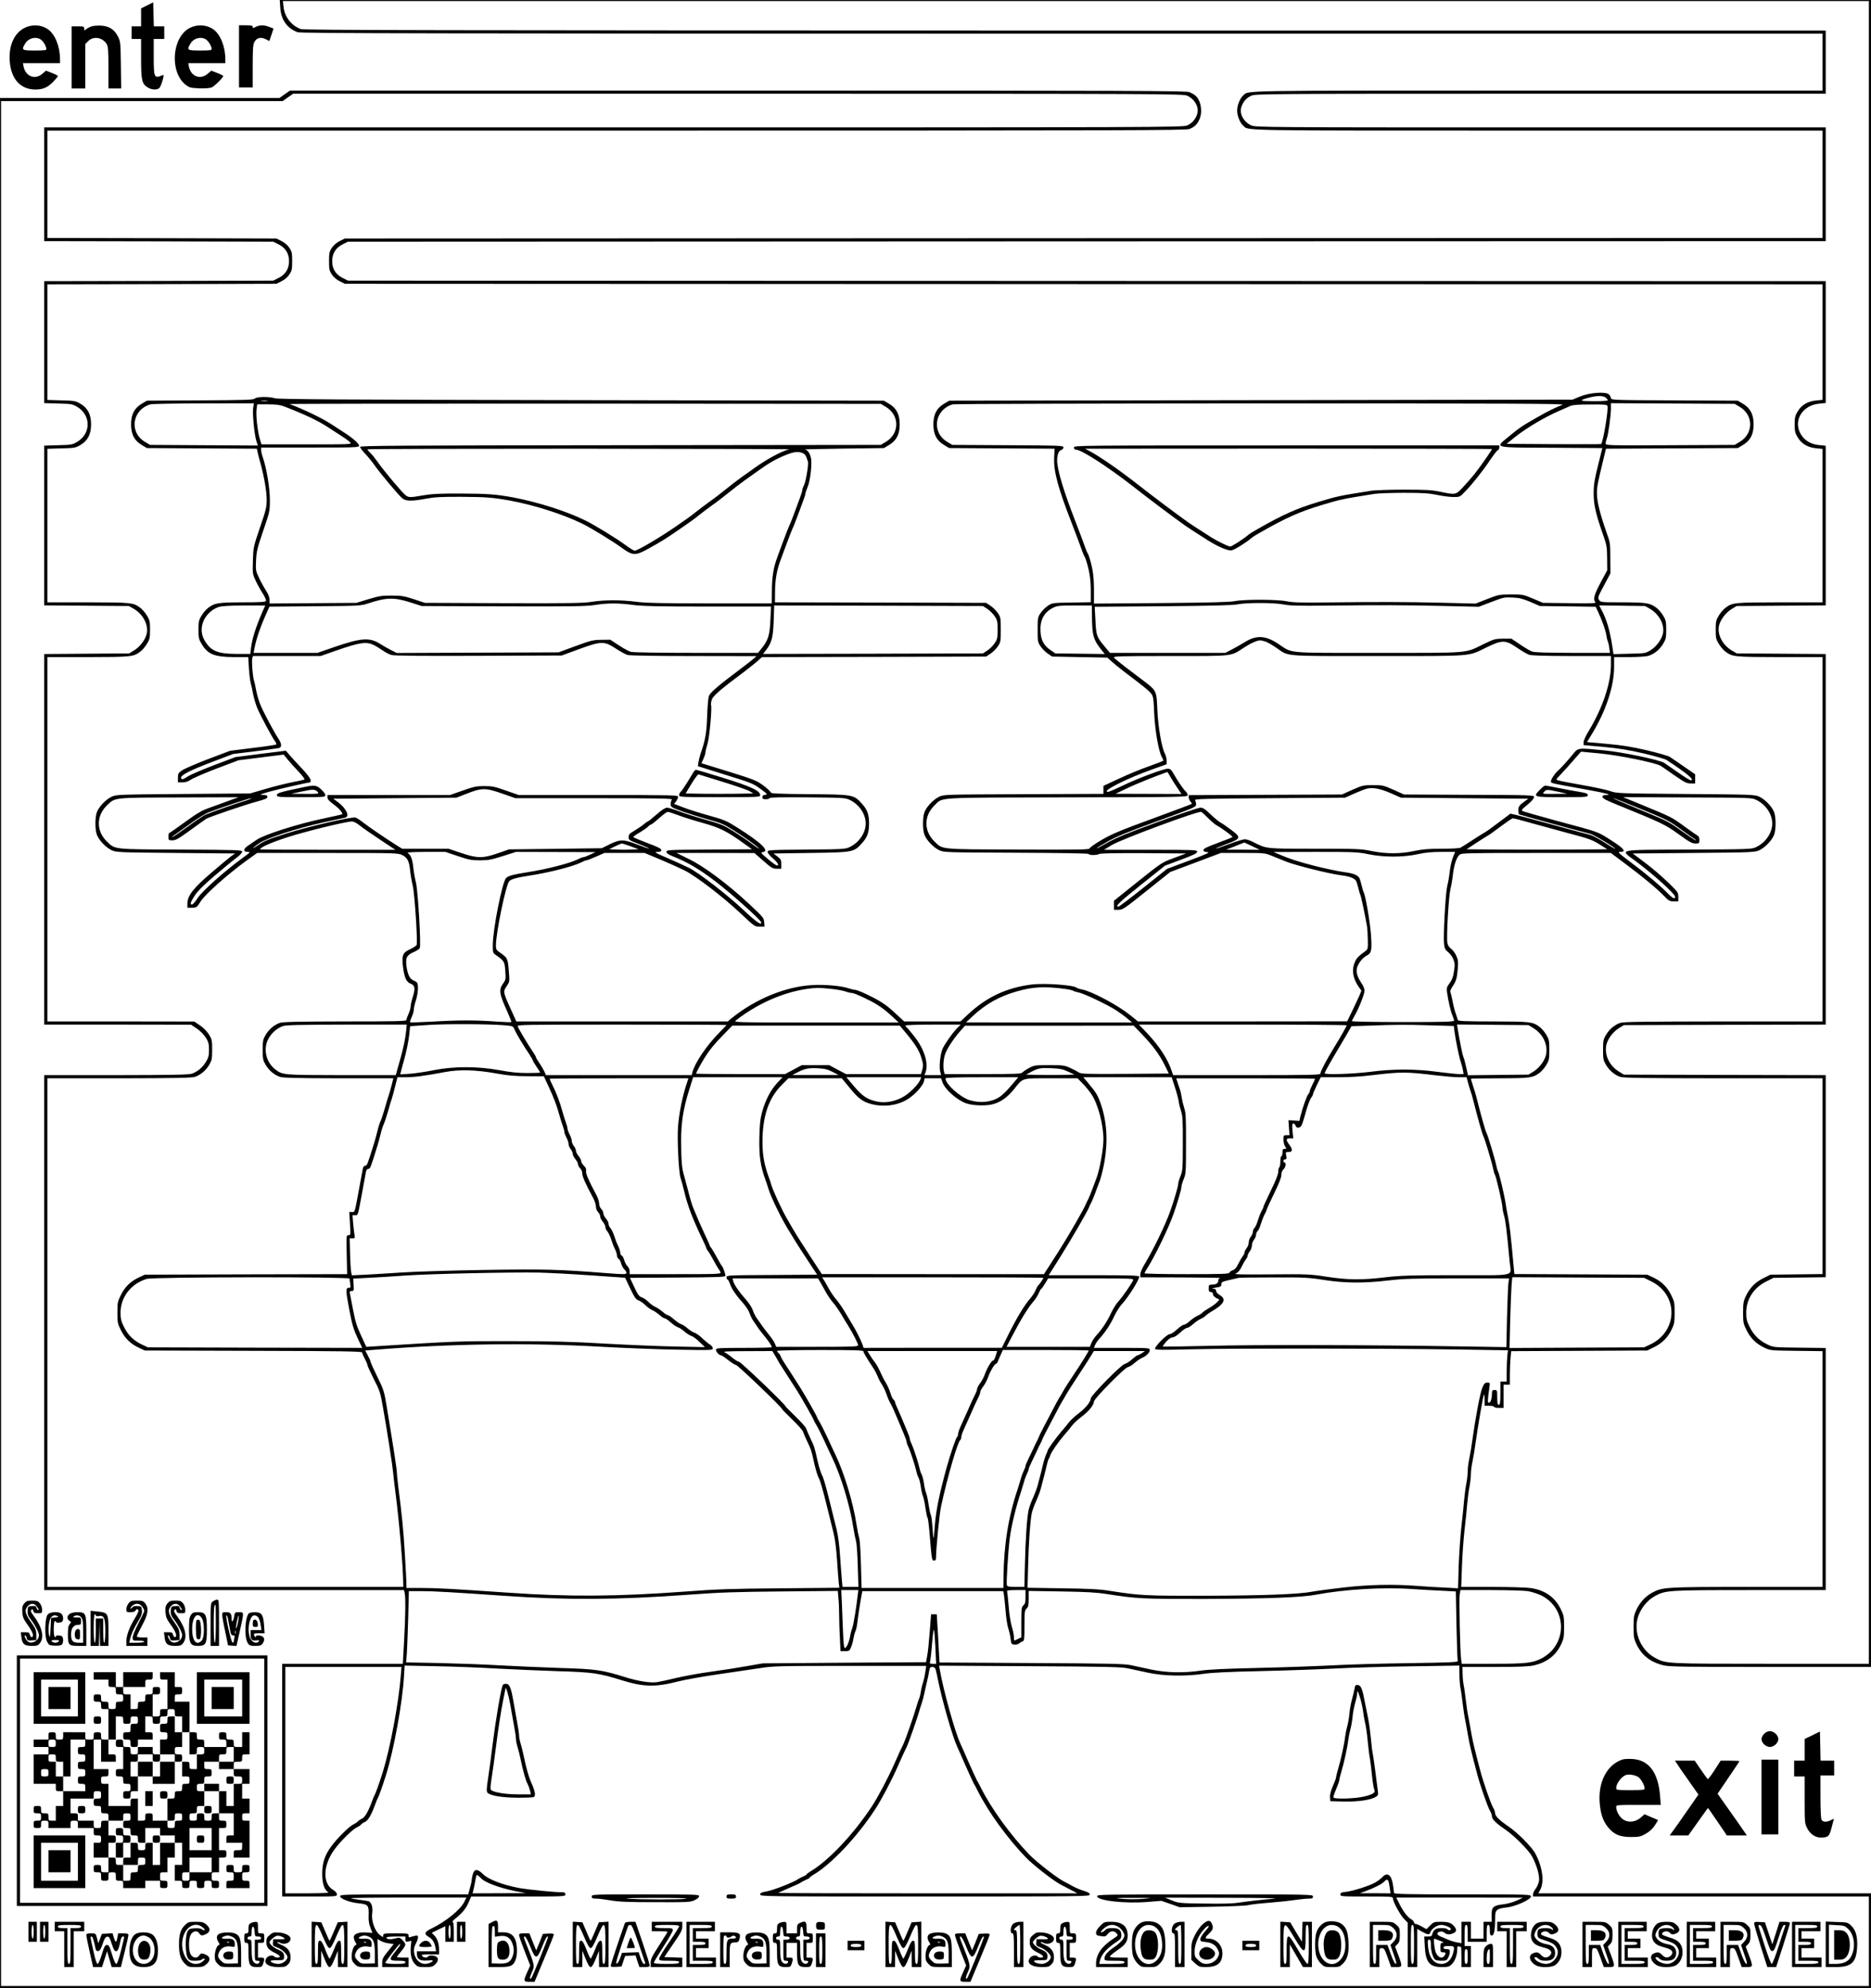 <svg xmlns="http://www.w3.org/2000/svg" version="1.0" width="2369.333" height="2517.333" viewBox="0 0 1777 1888"><path d="M266.2 7.4c.7 11.5 6.6 19.6 16.5 23.2 3.2 1.1 125.3 1.3 726.1 1.4H1731v54h-270.5c-291.6 0-274.1-.3-279.9 4.8-3 2.7-5.6 9.3-5.6 14.2 0 4.9 2.6 11.5 5.6 14.2 5.8 5.1-11.7 4.8 279.9 4.8H1731v102l-701.7.2-701.8.3-4.8 2.4c-3 1.5-5.8 3.8-7.5 6.4-2.4 3.6-2.7 5-2.7 12.7 0 7.7.3 9.1 2.7 12.7 1.7 2.6 4.5 4.9 7.5 6.4l4.8 2.4 701.8.3 701.7.2V379.7l-6 .6c-8 .7-14.1 4.3-17.7 10.5-2.4 4-2.8 5.8-2.8 12.2 0 6.4.4 8.2 2.8 12.2 3.6 6.2 9.7 9.8 17.7 10.5l6 .6V572h-40.7c-43.9.1-44.9.2-51.8 5.4-1.9 1.5-4.7 4.8-6.2 7.4-2.5 4.1-2.8 5.7-2.8 13.2 0 7.5.3 9.1 2.8 13.2 1.5 2.6 4.3 5.9 6.2 7.4 6.9 5.2 7.9 5.3 51.8 5.4h40.7v346h-94.2c-76.2.1-95 .3-98.1 1.4-5.5 2-10.3 6.1-13.4 11.4-2.5 4.2-2.8 5.6-2.8 14.2s.3 10 2.8 14.2c3.1 5.3 7.9 9.4 13.4 11.4 3.1 1.1 21.9 1.3 98.1 1.4h94.2v185.9l-24.8.3-24.8.3-6.6 3.3c-7.7 3.8-13 9.2-16.7 17.1-2.3 4.9-2.6 6.9-2.6 15.6 0 9.3.2 10.5 3.3 16.7 3.8 7.7 9.2 13 17.1 16.7 5.5 2.6 6 2.6 30.4 2.9l24.7.3V1507h-71.7c-78.2 0-80.3.2-90.4 5.6-6.3 3.5-11.4 9.1-14.8 16.3-2.3 4.9-2.6 6.8-2.6 16.1s.3 11.2 2.6 16.1c5.1 10.9 13.4 17.4 26 20.4 5.5 1.3 20.2 1.5 101.7 1.5h95.2V0H265.7l.5 7.4zM1775 790.5V1580h-92.7c-101.1 0-100 0-110.5-5.7-15-8.2-21.7-27.5-14.7-42.4 3.4-7.2 8.5-12.8 14.8-16.3 10.1-5.4 12.2-5.6 90.4-5.6h71.7v-229.9l-24.7-.3c-24.4-.3-24.9-.3-30.4-2.9-7.9-3.7-13.3-9-17.1-16.7-2.8-5.6-3.3-7.8-3.3-13.7 0-12.7 7.2-23.8 19.3-29.7l6.6-3.3 24.8-.3 24.8-.3V1021l-95.8-.2-95.9-.3-4.9-3c-8.7-5.4-13.5-15.2-11.9-24.5 1-5.8 6.2-12.9 11.9-16.5l4.9-3 95.9-.3 95.8-.2V621.1l-42.2-.3-42.3-.3-4.8-2.8c-8.4-5-13.6-14.6-12.2-22.8 1-5.7 6.2-12.9 11.9-16.4l4.9-3 42.4-.3 42.3-.3V423.3l-6-.6c-8-.7-14.1-4.3-17.7-10.4-7.5-12.8 1.5-27.6 17.7-29l6-.6V267l-701.7-.2-701.8-.3-4.8-2.4c-6.8-3.3-10.2-8.7-10.2-16.1 0-7.4 3.4-12.8 10.2-16.1l4.8-2.4 701.8-.3 701.7-.2V121h-270.7c-261.4 0-270.9-.1-274.9-1.9-7.3-3.3-11.5-11.2-9.4-17.5 1.6-5 4.8-8.6 9.4-10.7 4-1.8 13.5-1.9 274.9-1.9H1734V29h-722.2c-600.8-.1-722.9-.3-726.1-1.4-9-3.3-15.4-11.5-16.4-21.1l-.6-5.5H1775v789.5zM139.8 5.1L134 8v17h-9v12h9v18.6c0 20.8.8 24.1 6.4 27.5 3.6 2.2 8.5 2.5 10.8.6.8-.6 2.2-3.8 3.1-7 1.5-5.5 1.5-5.8-.1-5.2-7.8 3.2-8.2 2.4-8.2-17.6V37h10V25h-9.9l-.3-11.4-.3-11.4-5.7 2.9zM23.3 26.5c-9.7 4.9-15 16.5-14.1 31C10.3 74.9 19.3 85 33.6 85c7.1 0 11.6-1.9 16.7-7.1 2.6-2.7 4.7-5.2 4.7-5.6 0-.5-2.5-1.8-5.7-3l-5.6-2.2-3.4 2.9c-6.9 6.1-16 2.7-17.9-6.8l-.6-3.2H57v-3.7c0-12.2-4.7-23.8-11.6-28.6-6.2-4.3-15-4.8-22.1-1.2zm15.5 11.1c2.4 1.7 5.2 6.4 5.2 8.9 0 1.3-1.7 1.5-11 1.5-12.3 0-12.9-.4-9-6.8 3.1-5.1 10.2-6.8 14.8-3.6zM86.5 25.2c-1.6.6-3.8 1.7-4.7 2.6-1.6 1.4-1.8 1.3-1.8-.6 0-2-.5-2.2-6-2.2h-6v59h13V41.8l2.9-2.9c5-4.9 13.6-3.4 17.5 3.1 1.3 2.3 1.6 6.1 1.6 22.4V84h12.1l-.3-22.3c-.3-21.4-.4-22.4-2.8-27.1-3.5-6.8-8.5-9.9-16.4-10.3-3.3-.1-7.4.2-9.1.9zM180.3 26.5c-17 8.6-19.5 41.7-4 54 3.6 2.7 4.6 3 12.8 3.4 5.7.2 10.1-.2 12-.9 2.6-1.1 10.9-9.3 10.9-10.9 0-.3-2.5-1.6-5.7-2.8l-5.6-2.2-3.4 2.9c-6.9 6.1-16 2.7-17.9-6.8l-.6-3.2H214v-3.7c0-12.2-4.7-23.8-11.6-28.6-6.2-4.3-15-4.8-22.1-1.2zm15.5 11.1c2.4 1.7 5.2 6.4 5.2 8.9 0 1.3-1.7 1.5-11 1.5-12.3 0-12.9-.4-9-6.8 3.1-5.1 10.2-6.8 14.8-3.6zM227 53.5V83h13V63c0-15.7.3-20.7 1.5-22.9 2.2-4.4 6.3-5.3 11.5-2.6l2.8 1.5 2-5.9 2-6-3.9-1.5c-5-2-9.2-2-12.9-.1-2.7 1.4-3 1.4-3 0 0-1.2-1.3-1.5-6.5-1.5H227v29.5z"/><path d="M270.4 89.5l-4.9 3.5H0v1795h1777v-90h-316l2-3.7c3.9-7.4 1.9-21.8-4.9-34.3-3.4-6.2-16.9-19.8-25.8-25.8-8.2-5.6-12.3-9.6-12.3-12.2 0-1.3-.8-3.7-1.9-5.4-2.2-3.7-9.2-23.8-12.2-35.1-5.3-20.1-7.1-27.6-8.4-35-.7-4.4-2-11.4-2.8-15.5-.9-4.1-2-11.8-2.6-17-.6-5.2-1.5-11.8-2.1-14.5-.5-2.8-.9-7.6-.9-10.8l-.1-5.7h30.8c23.9 0 32.1-.4 37.1-1.5 12.6-3 20.9-9.5 26-20.4 2.3-4.9 2.6-6.8 2.6-16.1 0-9.9-.2-11-3.3-17.2-5.4-11-14.7-17.6-28.2-19.7-3.6-.6-19.9-1.1-36.3-1.1h-29.9l.7-19.3c.3-10.5 1.5-26.4 2.5-35.2 1-8.8 2.2-19.8 2.5-24.4.4-4.7 1.3-11.8 2.1-15.9s1.4-9.7 1.4-12.5c0-2.9.7-8.1 1.5-11.7.8-3.6 2.1-11.5 2.9-17.5 2.1-15.1 7.3-45.6 8-46.3.3-.3.6 2 .6 5.1v5.7h4.5c2.5 0 4.5.4 4.5 1 0 .5 2 1 4.5 1h4.5v-22h6v-9.3c0-5 .3-12.2.6-15.9l.7-6.7 64.6-.3 64.6-.3 6.7-3.3c7.7-3.8 13-9.2 16.7-17.1 2.3-4.9 2.6-6.9 2.6-15.6 0-9.3-.2-10.5-3.3-16.7-3.8-7.7-9.2-13-17.1-16.7l-5.6-2.6-63.1-.3-63.1-.3-.7-7.2c-2.6-28.8-3.9-40.2-5.3-46.7-.8-4.1-1.9-10-2.3-13-1-7.1-5.9-27.9-7.1-30.3-.6-1-1.4-3.7-1.8-6-1.2-5.9-8-28.7-9.4-31.1-1-1.9-5.1-16.3-9.3-33.1-.9-3.3-2.4-8.6-3.5-11.7-1-3.2-1.9-6-1.9-6.3 0-.3 12.3-.5 27.3-.5 29.3-.1 31.6-.4 38.2-5.4 1.9-1.5 4.7-4.8 6.2-7.4 2.5-4.2 2.8-5.6 2.8-14.2s-.3-10-2.8-14.2c-1.5-2.6-4.3-5.9-6.2-7.4-6.7-5.1-8.5-5.3-44.3-5.4-25.7 0-33.3-.3-33.6-1.3-.1-.6-1.1-3.5-2-6.2-1-2.8-2.4-8.3-3.1-12.3-.8-4-1.7-7.7-2-8.3-.4-.5.5-2.7 1.8-4.7 3.6-5.2 4.4-7.8 5.2-16.9.6-6.8.4-8.7-1.3-12.5-1.1-2.5-3.3-5.6-5-6.8-2.1-1.5-3.2-3.4-3.6-6-.9-5.9 1.3-43.8 2.9-50.3.8-3.2 1.9-9.5 2.4-14.1 1.1-9.3 3.4-16.3 6.3-18.9 1.9-1.6 6.8-1.7 72.9-1.7h70.8l14.3 10.7c16.1 12 28.9 22.6 36.3 30.2 4.4 4.6 5.4 5.1 9.2 5.1h4.3v-4.3c0-4-.5-4.7-7.7-11.8-9.1-8.8-16.6-15.2-27.7-23.5l-7.9-5.9 57.9-.5c56.1-.5 58-.6 62.4-2.6 5.5-2.6 12.3-9.7 14.1-15 1.7-5 1.7-15.8 0-20.8-1.8-5.3-8.6-12.4-14.1-15-4.4-2-6.2-2.1-70-2.6-64-.5-65.6-.6-71.5-2.7-3.3-1.2-15.4-3.8-26.9-5.8-11.6-2.1-21.9-4-23-4.5-1.9-.6-1.7-1 1.8-4.6 3.6-3.7 10.7-11.6 17.3-19.3l2.9-3.3 17.8 1.7c18.3 1.7 53.5 8.9 58.1 11.9 1.1.7 6.9 4.8 13 9 9.5 6.6 11.5 7.6 15.2 7.6h4.3v-8.7l-10.7-7.4c-5.9-4.1-11.9-8.2-13.3-9.1-1.5-1-11.3-3.8-21.9-6.3-14.7-3.4-23.5-4.8-38-6.1l-18.8-1.7 4.9-8.1c13.2-21.8 20.8-44.9 20.8-63.4V624h14.8c9.6-.1 16-.5 18.5-1.4 5.5-2 10.3-6.1 13.4-11.4 2.5-4.1 2.8-5.7 2.8-13.2 0-7.5-.3-9.1-2.8-13.2-1.5-2.6-4.3-5.9-6.2-7.4-6.3-4.8-9.4-5.3-32.1-5.4-20.8 0-21.2 0-22.7-2.3-1.4-2.1-1.1-2.9 4.7-13.7l6.1-11.5-.1-14.5c0-14.1-.1-14.8-3.8-25-5.8-16.5-8.9-28.8-8.9-36-.1-6.3.5-9.4 6-32.2l2.6-10.7 62.6-.3 62.6-.3 4.7-2.8c7.2-4.2 10.3-10.2 10.3-19.7s-3.1-15.5-10.3-19.7l-4.7-2.8-60.2-.3c-57.5-.2-60.3-.3-60.3-2.1 0-1-.9-2.6-2-3.6-3.1-2.8-18.3-1.7-27.5 2.1l-7 2.9-296 .5-296 .5-4.7 2.8c-7.2 4.2-10.3 10.2-10.3 19.7s3.1 15.5 10.3 19.7l4.7 2.8 50.1.3 50 .3-.4 8.7c-.6 13 3.7 28.8 17.4 63.9 4 10.3 7.4 19.5 9.1 24.3.9 2.5 1.9 4.9 2.3 5.5.5.5 1.3 2.8 2 5 2.9 9.9 3.9 16.8 4 27.2v11.2l-18.3.3c-18.1.3-18.4.3-22.5 3.1-2.3 1.5-5.4 4.6-6.9 6.9-2.7 3.9-2.8 4.8-2.8 15.8s.1 11.9 2.8 15.8c1.5 2.3 4.6 5.4 6.9 6.9l4.1 2.8 26.2.5 26.2.5 4.1 3.7c2.3 2.1 7.4 6.2 11.4 9.3 18.8 14.2 23.8 18.2 26 21 2.1 2.7 2.4 4.3 3 18.5.7 16.1 4 35.7 7.2 41.8.9 1.7 1.6 3.3 1.6 3.5 0 .3-6 2.6-13.2 5.2-7.3 2.5-20.2 7.8-28.5 11.7l-15.3 7.1v7.6l-75.7.3c-74.5.3-75.9.3-80.3 2.4-5.5 2.6-12.3 9.7-14.1 15-1.7 5-1.7 15.8 0 20.8 1.8 5.3 8.6 12.4 14.1 15 4.4 2.1 5.9 2.1 73.3 2.4 43.4.2 68.7.6 68.7 1.2 0 1.3 7.6 1.3 10 0 1.2-.7 16.4-.9 42.2-.8l40.3.3-11.5 4.3c-11.5 4.2-11.6 4.3-34.3 22.4l-22.7 18.2v8.6h4.3c4 0 5.5-1 26.6-17.9l22.5-18 24.1-9 24.1-9.1h20.8c20.6 0 20.8 0 27.9 2.9 4 1.6 10.1 4.1 13.7 5.5 9.3 3.6 39.9 11.2 50.4 12.6 8.8 1.1 13.3 2.6 15.3 5.2.6.7 1.6 3.8 2.3 6.8.7 3 1.6 6.2 2.1 7.1.7 1.4 4.7 20.6 6.3 29.9.3 1.9.6 7.5.7 12.4.2 8.4 0 9.1-2.2 10.7-7 5.2-8.3 6.6-10 10.3-3.3 7.3-2.2 15.2 3.2 23.3l2.9 4.1-2 4.9c-1.2 2.6-4.2 9.2-6.8 14.5l-4.7 9.7-99.4.1h-99.3l-7.4-6c-12-9.6-36.6-22.7-45.9-24.4-2.2-.4-4.5-1.2-5.1-1.7-3-2.5-30.4-4.4-42.2-3-23.9 2.9-43.1 11.9-60.6 28.2l-7.4 6.9h-53.5l-6.2-5.8c-8-7.4-10.2-9.2-16.1-12.9-6.5-4.2-21.8-11.3-24.2-11.3-1.1 0-3.8-.7-6.1-1.4-6.5-2.4-23.6-3.9-35.1-3.1-25 1.5-53.5 13.2-75.7 31.1l-4.1 3.4H490.4l-5.1-11.3c-7.8-17.1-7.7-16.9-3.7-22.8 2.4-3.5 2.5-3.9 1.6-14.4-1-11.8-1.1-11.9-9.6-17.8-2.1-1.5-2.6-2.6-2.6-6 .2-12.8 9.4-57.1 12.6-60.8 1.8-2.1 7-3.5 19.9-5.5 19.2-3 40.9-8.6 48.7-12.5 2-1.1 4.2-1.9 4.8-1.9.7 0 4.8-1.6 9.1-3.5l8-3.5h38.1l14.6 6.1c8.1 3.4 18.5 8.1 23.2 10.4 11.2 5.6 36.7 25.2 53.4 40.9 13.2 12.4 13.4 12.6 18 12.6h4.7l-.3-4.3c-.3-4-1-4.8-13.7-16.7-20.3-19-43-36-57.6-43.1l-12-5.9h37l37 .1 8.5 7.4c7.7 6.8 8.9 7.5 12.7 7.5h4.3v-4.4c0-4-.4-4.8-3.7-7.3l-3.6-2.8 35.4-.5c40.3-.6 40.7-.6 48.5-9.2 5.1-5.5 6.8-10.3 6.8-18.8s-1.7-13.3-6.8-18.8c-7.9-8.6-8-8.7-49.8-9-30.1-.3-36.8-.6-36.8-1.7 0-.7-3.1-3.6-6.9-6.5-6.6-4.8-8.6-5.6-32.9-13.2l-26-8 1.9-4.2c1-2.2 1.9-4.9 1.9-5.9 0-1.1.9-4.9 2-8.5 1.9-6.6 4.4-34 3.3-36.8-.2-.7.1-2.9.7-4.9 1.2-3.7 8.3-9.8 30.7-26.5 4.7-3.6 10.5-8.2 12.8-10.2l4.2-3.8 106.5-.2 106.4-.3 4.2-2.8c2.3-1.5 5.4-4.6 6.9-6.9 2.7-3.9 2.8-4.8 2.8-15.8s-.1-11.9-2.8-15.8c-1.5-2.3-4.6-5.4-6.9-6.9l-4.2-2.8-100.3-.3L736 572l.1-9.8c0-11.5 1.7-21.1 5.4-30.7 1.5-3.9 3.5-9.5 4.6-12.5 2.2-6.2 6.7-17.6 7.9-19.9.4-.9 2-5 3.5-9.1s3.8-10.3 5.1-13.8c1.3-3.4 2.4-6.8 2.4-7.6 0-.7.9-3.3 1.9-5.7 2.8-6.4 4.6-23.3 3.2-28.6-1.3-4.6-3.3-7.2-5.9-7.5-.9-.1 15.6-.5 36.8-.8l38.5-.5 4.7-2.8c7.2-4.2 10.3-10.2 10.3-19.7s-3.1-15.5-10.3-19.7l-4.7-2.8L552 380c-226.4-.4-288.2-.8-291-1.8-5-1.7-17.4-1.6-19 .3-1 1.2-8.8 1.5-51.8 1.7l-50.7.3-4.7 2.8c-7.2 4.2-10.3 10.2-10.3 19.7s3.1 15.5 10.3 19.7l4.7 2.8 52.2.3 52.3.3.5 2.7c.3 1.5 1.4 5.8 2.5 9.7 3.8 13.7 6.3 28.1 6.3 36 0 7.2-.7 9.9-6.4 26.5-6.2 18.2-6.3 18.7-6.7 31.2-.4 12.5-.3 12.9 2.6 19.2 1.6 3.5 4.6 8.9 6.7 12.1 2 3.1 3.4 6.4 3.1 7.1-.4 1.1-4.7 1.4-22.3 1.4-23.5.1-26.4.6-32.8 5.4-1.9 1.5-4.7 4.8-6.2 7.4-2.5 4.1-2.8 5.7-2.8 13.2 0 7.5.3 9.1 2.8 13.2 5.9 10.1 12.1 12.7 30.8 12.8h13.7l.6 10.7c.4 6 1.2 12.2 1.7 13.9.5 1.7 1.6 6.4 2.3 10.5.8 4.1 2.6 10.1 4 13.4 3.1 7.4 14.2 28.1 16.8 31.4 1 1.4 1.5 2.7 1.1 3.1-.4.4-10.5 1.9-22.3 3.3l-21.5 2.7-20.9 7.9c-11.5 4.4-22.6 9.2-24.7 10.7-3.5 2.4-3.9 3.1-3.9 7v4.4h4.2c2.9 0 5.4-.8 7.9-2.5 2-1.4 13-6.2 24.5-10.6l20.9-7.9 21.4-2.7 21.5-2.7 3.5 4.3c2 2.4 6.7 7.7 10.5 11.7 4.7 5 6.4 7.5 5.5 7.8-.8.3-6.2 1.4-12 2.6-5.8 1.1-17.1 4-25 6.3l-14.4 4.2-63.5.5c-61.8.5-63.6.6-68 2.6-5.5 2.6-12.3 9.7-14.1 15-1.7 5-1.7 15.8 0 20.8 1.8 5.3 8.6 12.4 14.1 15 4.4 2 6.3 2.1 60.9 2.6l56.4.5-3.6 2.5c-1.9 1.4-10.2 8.3-18.5 15.4-17.3 14.7-23.2 22.2-23.2 29.4v4.2h4.4c4.3 0 4.5-.2 8.4-6.3 4.5-6.9 25.6-25.5 43.4-38.5l10.1-7.2h66.9c65 0 67 .1 70.8 2 5 2.5 6.6 5.7 7.5 14.5.4 3.8 1.5 10.6 2.6 15 1.8 8.1 4.7 52.9 3.6 55.9-.3.7-3 2.5-5.9 3.9-7.4 3.3-8.4 5.9-7 17.2 1.3 10.1 3.3 14.3 7.3 15.7 4 1.4 4.5 4.5 2 12.4-1.2 3.7-2.1 7.9-2.1 9.3 0 1.4-.9 4.6-2 7-1.1 2.4-2 4.9-2 5.7 0 1.2-9.2 1.4-58.2 1.4-46.1.1-59.1.4-62.1 1.4-5.5 2-10.3 6.1-13.4 11.4-2.5 4.2-2.8 5.6-2.8 14.2s.3 10 2.8 14.2c3.1 5.3 7.9 9.4 13.4 11.4 3 1 15 1.3 55.9 1.4h52l-1.7 6.7c-1 3.8-2.2 8.1-2.8 9.8-.6 1.6-2.2 7-3.6 12-1.4 4.9-3.2 10.3-4 12-.8 1.6-2.2 5.9-3 9.5-.9 3.6-2.2 8.5-3 11-6.5 21-6.9 22-8.6 22-1.1 0-1.9 1-2.3 2.8-.3 1.5-1.7 9-3.1 16.7-4.8 26.1-4.3 24.5-7.2 24.5h-2.6l.7 11c.6 10.7.6 11-1.5 11-2 0-2 .3-1.6 18.5l.4 18.5-96.1.2-96.1.3-5.6 2.6c-7.9 3.7-13.3 9-17.1 16.7-3.1 6.2-3.3 7.4-3.3 16.7 0 9.3.2 10.5 3.3 16.7 3.8 7.7 9.2 13 17.1 16.7l5.6 2.6 103.3.3c85.2.2 103.2.5 103.2 1.6 0 .7 1.1 3.4 2.5 6s2.5 5.3 2.5 6c0 .7 2.7 6.6 6 13.2 5.8 11.2 6.3 12.8 8.9 27.9 3.6 20.1 8.9 54.4 9.5 61 .2 2.7 1.1 10.2 1.9 16.5 3.8 29.2 7.5 71.4 7.7 89.7v2.3H45v-483h68.3c54.3-.1 69-.4 72-1.4 5.5-2 10.3-6.1 13.4-11.4 2.5-4.3 2.8-5.6 2.8-14.3 0-8.9-.2-9.9-3-14.5-1.9-2.9-5.2-6.4-8.5-8.6l-5.5-3.7-69.7-.1H45V624h38.8c41.6-.1 42.9-.2 49.7-5.4 1.9-1.5 4.7-4.8 6.2-7.4 2.5-4.1 2.8-5.7 2.8-13.2 0-7.5-.3-9.1-2.8-13.2-1.5-2.6-4.3-5.9-6.2-7.4-6.8-5.2-8.1-5.3-49.7-5.4H45V426.2l13.2-.4c12.4-.3 13.6-.5 18-3.1 7.2-4.2 10.3-10.2 10.3-19.7s-3.1-15.5-10.3-19.7c-4.4-2.6-5.6-2.8-17.9-3.1l-13.3-.4V270l108.8-.2 108.7-.3 4.8-2.4c3-1.5 5.8-3.8 7.5-6.4 2.4-3.6 2.7-5 2.7-12.7 0-7.7-.3-9.1-2.7-12.7-1.7-2.6-4.5-4.9-7.5-6.4l-4.8-2.4-108.7-.3L45 226V124h540.5c484.2 0 540.9-.2 544.2-1.5 5-2.1 7.2-4.2 9.4-9 3.3-7.3 1.6-18-3.7-22.7-1.1-1-3.6-2.4-5.7-3.3-3.2-1.3-48.5-1.5-429-1.5H275.4l-5 3.5zm857.2 1.4c7.3 3.3 11.5 11.2 9.4 17.5-1.6 5-4.8 8.6-9.4 10.7-4 1.8-20.6 1.9-544.8 1.9H42v108l108.8.2 108.7.3 4.8 2.4c6.8 3.3 10.2 8.7 10.2 16.1 0 7.4-3.4 12.8-10.2 16.1l-4.8 2.4-108.7.3L42 267v115.8l13.2.4c12.4.3 13.6.5 18 3.1 13.4 7.9 13.4 25.5 0 33.4-4.4 2.6-5.6 2.8-18 3.1l-13.2.4v151.7l40.3.3 40.2.3 4.8 2.8c8.4 5 13.6 14.6 12.2 22.8-1 5.7-6.2 12.9-11.9 16.4l-4.9 3-40.4.3-40.3.3V973h69.8l69.7.1 5.5 3.7c3.3 2.2 6.6 5.7 8.5 8.6 2.5 4.2 3 5.9 3 11.5 0 5.4-.5 7.5-2.8 11.3-3.1 5.3-7.9 9.4-13.4 11.4-3 1-17.7 1.3-72 1.4H42v489H383.7l.7 3.1c.9 4.8.7 21.3-.6 45.1l-1.2 21.8H268v221h26c25.5 0 26 0 26-2 0-1.3-1.3-2.9-3.5-4.2-10.3-6-9.9-23.1.9-38.1 5.4-7.6 17.5-19.6 21.3-21.2 1.5-.7 3.4-1.9 4.1-2.7.7-.9 2.5-2.1 4-2.7 2.8-1.2 6.2-7.2 9.8-17.2.8-2.3 1.8-4.7 2.2-5.3.8-1.1 4.2-10.5 7.7-21.6 7.5-23.7 15.8-69.2 17.2-94.4l.6-9.9 30.1.6c16.6.3 42.2 1.3 56.9 2.2 14.7.8 40.8 1.9 58 2.5 33.8 1 39.3 1.8 61.8 8.8 19.9 6.2 31.6 6.5 52.4 1.1 6.6-1.7 23.9-4.8 38.5-6.9 14.6-2.2 32.6-4.8 40-5.9 12.6-2 18.1-2.1 85.6-2.1h72.1l-.8 5.5c-.4 3-1.4 7.6-2.2 10.2-.9 2.6-1.9 6.8-2.2 9.3-.4 2.5-1.1 5.2-1.6 6.1-.4.9-1.7 4.7-2.8 8.5-2 7.3-10.2 30.7-11.8 34-1.6 3.1-4.9 10.3-8.9 19.4-5.8 13.2-15.6 31.7-21.4 40.5-17.6 26.7-41.7 52.1-58.8 62-1.7 1.1-3.2 2.2-3.2 2.6 0 .4-1.5 1.2-3.2 1.9-1.8.8-4 1.9-4.8 2.5-3.3 2.6-23.6 10.6-29.6 11.6-5.2.9-6.4 1.5-6.4 3 0 1.9 3.5 1.9 156.5 1.9 150.6 0 156.5-.1 156.5-1.8 0-1.4-1.5-2.3-5.7-3.6-3.2-1-7.8-2.9-10.3-4.3-2.5-1.4-6.3-3.5-8.4-4.5-6.6-3.3-25.7-18.2-32.8-25.4-18-18.6-36.4-44-46.3-63.9-1.4-2.8-2.9-5.7-3.5-6.5-.8-1.4-4.6-9.7-8.5-18.5-3.3-7.7-5.7-13-7.5-17-5.1-11.1-16-50.2-19.4-69.8l-.7-3.9 85.8.5c73.5.4 86.9.7 93.3 2 4.1.9 12.9 2.8 19.5 4.2 14.6 3.2 35.6 3.6 53 1 7.5-1.1 24-1.9 52-2.5 22.6-.5 54.3-1.6 70.5-2.4 16.2-.9 49.9-1.9 74.8-2.2l45.2-.7.1 7.9c0 4.3.4 10.1.9 12.9.6 2.7 1.5 9.3 2.1 14.5.6 5.2 1.7 12.9 2.6 17 .8 4.1 2.1 11.1 2.8 15.5 1.3 7.4 3.1 14.9 8.4 35 3 11.3 10 31.4 12.2 35.1 1.1 1.7 1.9 4.1 1.9 5.4 0 2.6 4.1 6.6 12.3 12.2 8.9 6 22.4 19.6 25.8 25.8 4.3 7.8 7.3 18.3 6.6 23.1-.3 2.2-1.7 5.5-3.1 7.4-1.4 1.8-2.6 4.3-2.6 5.4v2.1h319v85H1V96h267.5l4.9-3.5 5-3.5h422.5c409.2 0 422.7.1 426.7 1.9zm397.6 286.8c1 .9 1.8 2 1.8 2.5 0 .4-6 .8-13.2.8-14-.1-14.8-.7-4.6-3.4 7.3-2 13.7-2 16 .1zm-1271.4 3c-1.6.2-4 .2-5.5 0-1.6-.2-.3-.4 2.7-.4s4.3.2 2.8.4zm-13.4 7.1c-.7 5.8 1.3 26 3.2 31.4l1.3 3.9-51.2-.3-51.2-.3-4.7-2.8c-15.4-9-12.4-30.5 5-35.7 1.5-.5 24.2-.9 50.5-.9l47.8-.1-.7 4.8zm600.8-1.5c13.4 7.9 13.4 25.5 0 33.4l-4.7 2.8-247.2.3c-209.3.2-247.3.4-247.3 1.6 0 .8 2.2 3.8 5 6.7 2.7 2.9 6.7 7.7 8.7 10.7 5.9 8.3 23.5 29.3 26.6 31.6 3.6 2.6 8.8 2.7 22.2.2 8-1.5 14.6-1.9 33.5-1.8 23.1.1 30.5.7 46.5 3.6 23.2 4.3 50.4 13 68.5 21.9 8.1 3.9 29.3 16.9 37.5 22.9 10.4 7.6 13 7.7 25.2.9 12-6.6 16.6-9.5 28.4-17.6 5.5-3.9 11.1-7.7 12.2-8.5 1.2-.8 4.8-3.5 7.9-6 3.1-2.5 9.1-7 13.3-10 4.3-3 10.9-8.2 14.9-11.4 3.9-3.2 10.6-8.4 15-11.5 4.3-3.1 9.9-7.1 12.5-8.9 9.4-6.8 14.8-10 22.6-13.5 9.8-4.3 14.3-5.3 18.8-3.8 3.3 1.1 4.1 2.3 6 8.3.9 2.5-1.9 19.1-3.7 22.6-.9 1.7-1.6 3.8-1.6 4.6 0 .9-1.1 4.4-2.4 7.8-1.3 3.5-3.6 9.7-5.1 13.8-1.5 4.1-3.1 8.2-3.5 9.1-1.2 2.3-5.7 13.7-7.9 19.9-1.1 3-3.1 8.6-4.6 12.5-3.8 10-5.4 19.3-5.4 32.7L733 573h-58.7c-46 0-61.2-.4-69.8-1.5-14.2-1.9-30.3-1.9-42.4 0-8.1 1.3-21.1 1.5-84.1 1.3l-74.5-.3L393 569c-9.3-3-11.7-3.4-21-3.4-9.1-.1-12 .4-22 3.4l-11.5 3.5-41.2.3-41.3.3v-3.5c0-2.4-1.2-5.5-3.6-9.2-2-3.1-5-8.5-6.6-12.1-2.9-6-3-6.9-2.6-16.1.4-8.7 1.2-11.7 6.8-28.2 6.3-18.3 6.3-18.6 6.3-29.5 0-11.1-3.2-30.4-6.8-40.5-.8-2.3-1.5-5.3-1.5-6.6V425h46.5c44 0 46.5-.1 46.5-1.8 0-2-5.8-7.1-14.5-12.7-3.3-2.1-8.9-5.8-12.5-8.1-8.6-5.5-25.3-13.6-39-18.7-.8-.3 125.2-.5 280-.4l281.5.2 4.7 2.8zm642.8-1.9c-6.7 2.6-13.6 5.9-24 11.9-14.3 8.1-17.2 10.1-26.7 18-13.8 11.4-16.5 10.6 40.1 10.9l48.4.3-2.2 9c-5.4 21.3-6 25.2-6 34.5 0 10.4 2.1 19.5 9 39 3.4 9.7 3.7 11.4 3.8 22l.1 11.5-6.3 11.7c-6.2 11.6-7.4 16.2-4.9 18.7 1 1-3.8 1.2-24.3.9l-25.5-.3-9.5-4c-9.2-3.9-9.8-4-21-4-11.2.1-11.8.2-22.5 4.4l-11 4.3-32-.8c-34.1-.8-59.3-.9-109-.3-24.6.3-32.5.1-38.5-1.1-9.4-1.9-40.8-1.9-49.5-.1-4.3.9-23.6 1.4-69.7 1.8l-63.8.5v-13.4c-.1-12.4-1-19-4-29.3-.7-2.2-1.5-4.5-2-5-.4-.6-1.4-3-2.3-5.5-1.7-4.8-5.1-14-9.1-24.3-11.2-28.6-17.6-49.8-17.6-58.4 0-5.5 1.6-9.4 4-10 1.1-.3 2-1.4 2-2.4 0-1.8-2.2-1.8-52.7-2.1l-52.8-.3-4.7-2.8c-15.4-9-12.4-30.5 5-35.7 1.5-.5 133.2-.8 292.7-.9 241.8 0 289.4.2 286.5 1.3zm168.2 1.9c13.4 7.9 13.4 25.5 0 33.4l-4.7 2.8-61.2.3c-60.4.3-61.3.2-61.3-1.7 0-1.1.5-3.2 1.1-4.8 1.4-3.6 3.8-21.2 3.9-28.1v-5.3l58.8.3 58.7.3 4.7 2.8zm-1382-.2c18.7 7.2 31.6 13.3 40.8 19.3 3.6 2.4 9.5 6.2 13.1 8.5 3.7 2.3 7.5 5.1 8.4 6.1 1.8 2 1.5 2-41.2 2h-43l-1.7-5.8c-2.1-7.4-3.7-22.2-2.9-27.8l.6-4.4h10.3c8 0 11.5.5 15.6 2.1zm1256.5-.6c1.1 3-4.1 34.2-6 36.2-.2.2-20.5.2-45.1.1l-44.7-.3 6.8-5.5c10.9-8.9 29-19.7 43.3-25.9 4.1-1.8 8.9-3.9 10.5-4.6 2.1-1 7.9-1.4 18.8-1.4 13.3-.1 15.9.1 16.4 1.4zm-777.2 41.2c-7.1 1.7-21 9.2-32.6 17.5-2.6 1.8-8.2 5.8-12.5 8.9-4.4 3.1-11.1 8.3-15 11.5-4 3.2-10.6 8.4-14.9 11.4-4.2 3-10.2 7.5-13.3 10-3.1 2.5-6.7 5.2-7.9 6-1.1.8-6.7 4.6-12.2 8.5-15.3 10.5-35.7 22.5-38.4 22.5-.7 0-4.9-2.6-9.2-5.8-8.2-6-29.4-19-37.5-22.9-18.1-8.9-45.2-17.5-68.5-21.9-16.3-3-24.6-3.6-49.5-3.7-20.5-.1-27.6.3-36 1.7-12.7 2.2-13.7 2.2-16.9-.2-3-2.2-20.8-23.4-26.5-31.6-2.1-3-5.1-6.8-6.7-8.3-1.6-1.5-2.9-3.1-2.9-3.6 0-.4 90.6-.6 201.3-.6 110.6.1 200.3.3 199.2.6zm704 144.9l9 3.9 26.5.3 26.5.4 2.2 4.6c4.1 8.9 7.2 17.7 7.9 22.2.4 2.5 1 5.2 1.4 6 .4.8 1.1 3.6 1.4 6.2l.7 4.8h-35.3c-25.7-.1-36.2-.4-38.8-1.3-1.9-.7-7.1-3.8-11.5-6.8l-8-5.4h-8c-7.6.1-8.6.4-18.5 5.2-18.2 8.9-11.1 8.3-100.4 8.3-89.6 0-80.2.8-94.9-8.8-11.9-7.8-20.5-8.2-31.3-1.5-3.3 2-8.8 5.2-12.3 7l-6.3 3.3h-109.6l-4.4-5.3c-8.3-9.8-8.7-10.9-9.4-25.5l-.7-13 64.9-.5c46.6-.4 66.6-.9 70.9-1.8 8.5-1.7 34.3-1.7 43.5.1 6 1.2 14.5 1.4 41.5 1.1 53.3-.6 71.5-.5 109 .3l35 .8 10.5-4c13.8-5.2 13.3-5.1 22-4.7 6 .2 9.3 1.1 16.5 4.1zm-1063 .7l10 3.2 77.5.3c65.7.2 79 0 87.1-1.3 12.1-1.9 22.3-1.9 36.4 0 8.6 1.1 23.9 1.5 70.9 1.5h59.9l-.6 12.7c-.6 14.4-2.2 19.5-8.3 27l-3.5 4.3h-58.7c-35.1 0-60.1-.4-62.1-1-1.9-.5-7-3.3-11.4-6.2l-8.1-5.3-8.5.1c-7.9.1-9.9.6-24.6 6l-16 5.9-76.8.3-76.9.3-5.1-2.6c-2.9-1.4-7.6-4.1-10.6-6-10-6.4-18-5.8-43.7 3l-15.9 5.5h-60.6l.7-3.8c1.5-8.7 5.6-20.8 11.3-33.4l3-6.7 43.3-.4c41.9-.3 43.5-.4 50.2-2.6 17.8-5.9 25-6 41.1-.8zm-140.7 7.4c-6.7 15.3-10.4 26.8-11.4 35.7l-.7 5.6h-13.1c-18.1-.1-24.4-2.8-30.3-12.8-6.9-11.6-.4-26.8 13.4-31.8 2.7-.9 9.8-1.3 24-1.4h20.2l-2.1 4.7zm688-1.4c2.3 1.5 5.4 4.6 6.9 6.9 2.5 3.7 2.8 5 2.8 12.8 0 7.8-.3 9.1-2.8 12.8-1.5 2.3-4.6 5.4-6.9 6.9l-4.2 2.8-104.4.3-104.5.2 2.7-3.4c5.6-7.4 6.8-12 7.4-27.9l.5-14.7 99.2.2 99.1.3 4.2 2.8zm99.3 5.9c.1 19.4 1.2 23.3 9.5 33.6l2.7 3.3-23.5-.3-23.5-.3-4.1-2.8c-6.7-4.4-9.6-9.7-10-18.2-.6-10.7 3.4-18.1 12.1-22.4 3.7-1.9 5.9-2.1 20.5-2.1h16.2l.1 9.2zm530.2-5.9c8.4 5 13.6 14.6 12.2 22.8-1 5.7-6.2 12.9-11.9 16.4-4.8 2.9-5.2 3-20.1 3.3l-15.1.4-1.1-7.4c-2.4-15.5-5.4-25.7-10.5-35.1l-2-3.8 21.8.3 21.9.3 4.8 2.8zm-365.3 31c1.9.7 6.4 3.2 9.8 5.6 13 8.8 4.2 8.1 96.8 8.1s85.1.6 103.4-8.3c14.7-7.1 17.8-7.1 28.5.2 4.4 3 9.6 6.1 11.5 6.8 2.6.9 13.5 1.2 40.8 1.3h37.2v8.2c0 17.6-7.9 41.1-20.9 62.6-2.9 4.7-5.1 9.5-5.1 11.1v2.7l19 1.7c14.6 1.4 23.4 2.8 38.1 6.2 10.6 2.5 20.4 5.3 21.9 6.3 19.6 12.9 27.1 19.2 22.7 19.2-.7 0-6.2-3.4-12.2-7.6-6.1-4.2-11.9-8.3-13-9-4.4-2.8-39.7-10.2-56.7-11.8-25.7-2.5-24.8-2.6-29.9 3.6-5 6.2-11.4 13.2-14.7 16.2-2.9 2.6-6.2 7.8-6.2 9.8 0 1.6.2 1.6 32.5 7.4 19.9 3.6 26.3 5.3 19.8 5.4-2.5 0-3.3.4-3.3 1.8s3.6 3.3 15.8 8.2c40.4 16.4 44.1 18.2 56.6 27.3 10.1 7.3 12.6 8.7 15.8 8.7 3.7 0 3.8-.1 3.8-3.4 0-2-.6-3.6-1.5-3.9-.8-.4-6.4-4.3-12.6-8.8-12.2-8.9-12-8.8-39.4-20.1l-19-7.8 61 .3c59.9.2 61.1.2 65.5 2.3 9 4.3 15.2 13.5 15.2 22.4 0 8.9-6.2 18.1-15.2 22.4-4.4 2.1-5.7 2.1-64.2 2.4-69.9.3-65.9-.6-50 11.2 17.5 13.1 37.2 31 37.2 33.7 0 2.6-2.7 1.2-7.5-3.8-7.1-7.2-19.9-18-34.9-29.2-11.7-8.8-12.6-9.7-9.8-9.7 6.2 0 3.8-3.1-8.6-11-13.4-8.5-10-7.3-51.7-18.5-17.6-4.8-32.4-9-32.8-9.5-.5-.4-.1-1.5 1-2.4 1-.9 3.7-3.2 6.1-5.2 2.3-2 4.2-4.5 4.2-5.5 0-1.8-2.4-1.9-61.7-2.1l-61.8-.3-10-4.5c-9.6-4.2-10.4-4.4-19.5-4.4s-9.9.2-19.5 4.4l-10 4.5-72.7.3-72.8.3v2.1c0 1.2.7 3 1.7 4 .9 1 1.4 2 1.2 2.2-.3.3-17 6.6-37.2 14-30.4 11.1-38.7 14.6-48.2 20.1-6.3 3.7-11.5 7.3-11.5 8.1 0 1.3-9.5 1.4-67.7 1.2-75.8-.3-71.7.1-79.7-7.6-10.3-9.9-10.3-24.5 0-34.4 8.3-7.9-1.8-7.3 126.2-7.6 109.8-.2 114.2-.3 114.2-2.1 0-1-.8-2.5-1.8-3.5-2.2-1.9-7.7-9.9-11.6-16.9-2.2-3.8-3.2-4.7-5.4-4.7-4 0-27.7 8.8-42.6 15.9-7 3.4-13.4 6.1-14.2 6.1-7.5 0 17.7-12.8 42.4-21.5l13.2-4.7v-3.5c0-1.9-.7-4.8-1.6-6.5-3.2-6.1-6.5-25.7-7.2-41.8-.8-18.3-.6-17.9-13.5-27.8-4.5-3.4-12.3-9.3-17.3-13.1-5-3.9-9.6-7.7-10.4-8.5-1.1-1.4 4.1-1.6 53.6-1.6 61.9 0 56.7.5 70.2-8.2 6.1-4 12.3-6.7 15.2-6.7.8 0 3.1.6 5 1.2zm-846.5 3.5c1.6.8 5.2 3 7.8 4.8 2.7 1.9 6.5 3.9 8.5 4.4 2.5.8 28.8 1 82.7.8l79-.3 16-5.9c21.6-7.9 24.3-7.9 35.2-.8 4.4 2.9 9.5 5.7 11.4 6.2 2 .6 27.4 1 62.9 1l59.5.1-3.1 2.7c-1.7 1.5-7 5.6-11.8 9.2-22 16.5-29.4 22.9-30.4 26.2-.6 1.8-1.3 10.4-1.6 19.2-.5 15.7-1.8 22.8-6.3 35.6-.8 2.5-1.7 6.1-2 8.1l-.5 3.5 26.2 8.2c24.7 7.6 26.5 8.4 33.3 13.4 6.7 4.9 7 5.3 4.4 5.6-1.9.2-2.7.9-2.7 2.3 0 1.5.7 1.9 3.5 1.9 1.9 0 3.5-.5 3.5-1.1 0-.7 11.1-.9 35.8-.7 34 .3 35.9.4 40.2 2.4 9 4.3 15.2 13.5 15.2 22.4 0 8.9-6.2 18.1-15.2 22.4-4.3 2-6.2 2.1-41.2 2.4-35.3.3-36.8.4-36.8 2.2 0 1 2.3 3.8 5 6.1 4.8 4.1 6.6 7.4 3.5 6.7-.8-.2-4.6-3-8.5-6.3-6.6-5.6-6.9-6-4.5-6.3 6.9-.9-1.7-9.1-24.1-23.2-10.2-6.5-12.4-7.4-27-11.5-8.7-2.4-19.8-5.9-24.6-7.8l-8.6-3.3 1.9-2.4c1-1.4 1.9-3.3 1.9-4.3 0-1.6-4.3-1.7-75.6-1.7h-75.7l-12.1-4.2c-10.6-3.8-13.2-4.3-20.6-4.3-7.4 0-10 .5-20.6 4.3l-12.1 4.2H311v2.3c0 1.7 1.6 3.5 5.9 6.6 5.2 3.8 9.2 8.5 8 9.4-.2.2-8.4 2-18.1 4.1-24.4 5.1-56.5 15.4-63.2 20.2-2.8 2-6.6 4.6-8.3 5.7-4.4 2.9-4.4 5.7-.1 5.7 3 0 2.7.3-5.4 6.2-16.9 12.4-37.6 30.9-42 37.5-2.2 3.5-4.7 6.3-5.4 6.3-2.3 0-1.6-2 2.6-8.6 3-4.4 8.3-9.8 19.1-19 8.3-7 17.5-14.6 20.5-16.8 3-2.2 5.4-4.8 5.4-5.8 0-1.6-3.3-1.7-58.2-2-65.2-.3-62.2 0-70.2-7.6-10.3-9.9-10.3-24.5 0-34.4 8-7.6 5.2-7.3 68.4-7.5l56.5-.2-7.5 2.7c-4.1 1.6-12.3 4.5-18.1 6.6-9.2 3.2-12.4 5-25 14.1-7.9 5.8-14.7 10.5-15.1 10.5-.5 0-.8 1.6-.8 3.5 0 3.4.1 3.5 3.8 3.5 3.1 0 5.8-1.5 17.2-9.8 7.4-5.4 14.1-10.1 14.8-10.6 2.7-1.7 37.3-13.5 47.5-16.2 8.5-2.3 10.7-3.2 10.7-4.6 0-1.4-.9-1.8-4.2-1.9-3.8-.1-3.2-.4 5.7-3 7.9-2.3 36.9-8.9 39-8.9.3 0 .5-1 .5-2.2 0-1.3-3-5.3-7.7-10.4-4.3-4.5-9.6-10.3-11.8-12.8l-4-4.7-24 3-24 3.1-20.9 7.9c-11.5 4.4-22.5 9.2-24.5 10.6-4.1 2.8-6.1 3.2-6.1 1.1 0-2.7 8.1-6.8 28.6-14.7l20.9-7.9 20.5-2.5c11.3-1.4 21.5-2.8 22.8-3.1 3-.6 2.9-4.1-.4-9-3.7-5.4-14-24.7-17-31.9-1.4-3.3-3.2-9.3-4-13.4-.7-4.1-1.8-8.8-2.3-10.5-1.2-4.1-2.2-17.5-1.5-20.4l.6-2.2H304.5l14.5-5.1c23.1-8 29.1-8.9 36.5-5.1zm756.1 124.9c1.5 2.7 4.4 7.4 6.6 10.5l3.9 5.8-31.3-.1-31.3-.1 10.5-5c7.9-3.9 27.3-11.7 38.7-15.7.1-.1 1.4 2 2.9 4.6zm209.4 15.6l9.5 4.2 60.5.5 60.5.5-2.8 2c-5.5 3.9-6.7 5.4-6.7 8.9 0 1.9.4 3.7.8 4 .7.4 55.3 15.4 67.7 18.5 3.5.9 25.2 14 23.3 14.1-.4 0-4.9-2.7-10-6s-11.1-6.5-13.3-7.1c-2.2-.5-18.2-4.9-35.5-9.6-17.3-4.7-33.5-9.1-36-9.6l-4.5-1-10.8 8.1c-5.9 4.5-11.7 8.7-12.9 9.3-1.3.7-6.6 4-11.8 7.4-5.2 3.4-10.5 6.8-11.7 7.4-1.3.7-8.2 1.1-18.1 1.1-12.6 0-18.1.5-25.8 2.1-13.3 2.9-26.7 2.9-40.7.1-10.1-2.1-13.5-2.2-54-2.2-47.5 0-45.4.2-58.8-6.5-2.6-1.4-6.1-2.5-7.6-2.5s-8.2 2-14.7 4.5c-6.6 2.5-12.3 4.4-12.8 4.3-.4-.2 4.2-2.1 10.2-4.3 13.9-5.1 14.2-6.1 3.8-13.8-4-3-8.4-6-9.8-6.7-1.4-.7-5.5-4.1-9.2-7.6-5.2-5.1-7.3-6.4-9.7-6.4-1.8 0-19.9 6.1-40.4 13.6-28.8 10.5-39.5 14.9-47.6 19.5-5.7 3.3-10.5 5.8-10.7 5.6-.2-.2 4.5-3.1 10.4-6.4 8.4-4.8 18.6-9 47.4-19.5 35-12.7 36.8-13.4 36.8-15.8 0-1.4-.5-3.2-1-4-.8-1.3 7.4-1.6 70.8-2l71.7-.5 8.5-3.8c4.7-2.1 10.1-4.2 12-4.7 5.8-1.5 12.9-.1 23 4.3zm-842.9.7l11.4 4h74.9c58.3 0 74.7.3 73.8 1.2-.7.7-1.2 2.6-1.2 4.3 0 2.9.3 3.1 10.3 6.8 5.6 2 16.7 5.5 24.6 7.7 12.9 3.5 15.6 4.7 25 10.6 9.5 6 21 14.1 23.6 16.7 1.9 1.9-1.9-.6-7.5-4.8-3-2.3-10.3-7.2-16.1-10.9-9.6-6-12-7-26.5-11.1-8.7-2.4-20.1-6-25.2-8-5.1-1.9-10.3-3.5-11.7-3.5-1.7 0-5.1 2.2-10 6.5-4.1 3.6-7.7 6.5-8.1 6.5-.3 0-2.1 1.2-3.9 2.7-1.8 1.6-5.8 4.3-8.9 6.1-4.7 2.8-5.6 3.8-5.6 6.2 0 2.7.6 3 10 6.6 5.4 2.1 9.7 4 9.5 4.2-.2.2-5.1-1.4-11-3.7-13.3-5.2-16.4-5.2-26.3-.4l-7.7 3.8-44 .6-44 .5-10.7 3.7c-14.5 5-19.3 4.9-34.9-.3l-11.9-4h-44l-4.3-2.6c-10.8-6.8-27.7-18.3-32.5-22.1-3-2.4-6.4-4.6-7.6-4.9-3.8-.9-44.5 8.4-65.6 15.1-16.4 5.2-21.5 7.2-26.3 10.7-3.3 2.3-5.8 3.7-5.4 3.2.3-.5 3-2.7 6-4.7 7.1-4.9 36.3-14.3 61.2-19.8 9.9-2.1 19-4.1 20.3-4.4 4.7-1.1 1-9-6.9-14.8l-4.3-3.2 58.4-.5 58.5-.5 8.5-3.3c16-6.3 18.7-6.3 36.1-.2zm-246.6 6.9c-9 2.7-30.2 10.2-36 12.6-1.7.6-9.1 5.6-16.4 10.9-7.4 5.4-14.1 10-15 10.3-1 .3-.9 0 .3-.8 1.1-.7 7.8-5.5 15-10.7 7.2-5.3 15.4-10.4 18.1-11.5 11.3-4.4 39.1-13.7 41-13.6 1.1 0-2 1.3-7 2.8zm1322.4 5.5c30.1 12.3 30.8 12.7 42.7 21.3 6 4.4 11.8 8.5 12.9 9.1 1.1.6 1.5 1.2 1 1.2-.6 0-6.6-4-13.4-8.9-10.9-8-14.4-9.8-30.5-16.4-30.8-12.8-35.1-14.6-34.2-14.6.5-.1 10.2 3.7 21.5 8.3zM1147.5 777c2.8 2.8 6.3 5.8 7.9 6.7 4.4 2.3 15.6 10.5 15.2 11.2-.2.3-6.5 2.8-14 5.6-10.1 3.7-13.6 5.4-13.6 6.7 0 1.2 1 1.8 3.6 2 3 .3.2 1.5-17.3 8.1l-20.9 7.8L1086 843c-12.4 9.9-23.1 18-23.8 18-3.6 0 1.1-4.5 21.8-21l22.4-17.9 15.3-5.7c12.1-4.5 15.3-6.1 15.3-7.6 0-1.7-2-1.8-44.2-1.8h-44.3l7.6-4.6c9.7-5.7 82.5-32.7 84.9-31.4.8.5 3.8 3.2 6.5 6zm-503.8-3c4.3 1.7 15 5.1 23.8 7.5 16.7 4.7 23 7.9 40.3 20.4l6.4 4.6-40.6.3c-38.9.2-40.6.3-40.6 2.1 0 1.3 1.6 2.5 5.8 4.2 14.3 5.7 25.2 12.1 40.8 24 15.6 12 42.6 36.1 43.2 38.6 1 3.7-4.5 0-16.4-11.3-15.7-14.7-42-35.1-51.9-40.2-3.8-1.9-13.1-6.1-20.5-9.3-11.7-5-13-5.8-9.7-5.9 2.9 0 3.7-.4 3.7-1.8 0-1.3-3.1-2.9-13.1-6.6-7.1-2.7-13.2-5.3-13.4-5.6-.2-.4 2.4-2.4 6-4.4 3.5-2.1 7.1-4.6 8.1-5.7.9-1 2.2-1.9 2.8-1.9.6-.1 4-2.8 7.6-6 3.6-3.3 7.3-6 8.2-6 .9 0 5.2 1.4 9.5 3zm810.2 7.5c8.8 2.4 25.3 6.9 36.6 10 18.3 4.8 21.6 6 28.4 10.2l7.6 4.8-33.8.3c-18.6.1-48.7.1-66.8 0l-33-.3 9.3-6.1c5.1-3.3 10.3-6.6 11.4-7.2 1.2-.6 6.6-4.5 12-8.6 5.5-4.1 10.5-7.5 11.2-7.5.7-.1 8.4 1.9 17.1 4.4zm-1112 2.6c2.8 2.3 11.6 8.3 19.4 13.5l14.2 9.4h-64.3c-35.3 0-64.2-.2-64.2-.4 0-1.9 10.9-6.7 26.6-11.7 17.5-5.6 54.4-14.6 60.5-14.8 1.7-.1 4.6 1.4 7.8 4zm847.2 19.4l7.3 3.5-15.9-.1h-16l8.5-3.3c4.7-1.9 8.6-3.4 8.7-3.5.1-.1 3.4 1.5 7.4 3.4zm-590.1.2l7.5 2.8-6.7.3c-3.7.2-10 .2-14 0l-7.3-.3 5.5-2.7c3-1.5 6-2.7 6.5-2.8.6 0 4.4 1.2 8.5 2.7zM434.9 813c10.4 3.5 13 4 21 4 7.7 0 10.8-.6 21.6-4l12.6-4 37.7.1 37.7.1-5 2.4c-2.7 1.3-5.6 2.4-6.3 2.4-.7 0-3 .8-5 1.9-7.8 3.9-29.5 9.5-48.7 12.5-12.9 2-18.1 3.4-19.9 5.5-3.7 4.2-12.5 48.6-12.6 63.8 0 6.7.2 7.3 2.6 9 8.3 5.8 8.7 6.4 9.3 15.3.6 7.5.4 8.5-1.6 11.3-4.8 6.5-4.4 9.9 3.4 27.1 2.4 5.4 4.2 10 4 10.2-.3.3-6.9 0-14.8-.5-18.9-1.4-35.9-1.4-60.6.1-11.2.6-20.5.9-20.8.6-.3-.3.4-2.5 1.5-4.9 1.1-2.4 2-5.6 2-7 0-1.5.9-5.5 2-8.9 2-6.3 2.6-14.5 1.2-16.7-.4-.6-1.9-1.6-3.4-2.2-3.5-1.3-5.6-5.5-6.7-13.3-1.1-8.2.2-10.8 6.9-13.7 2.8-1.2 5.4-2.9 5.7-3.8 1.3-3.3-1.7-53.8-3.6-62-1.1-4.3-2.2-11-2.6-14.8-.8-7.5-2.4-11.8-5.2-13.4-1.3-.7 3.7-1 16.9-1.1H423l11.9 4zm864.8-1.8c14.6 3 32.8 3 46.7 0 7.2-1.6 13.2-2.2 22.7-2.2h12.9l-2.1 5.2c-1.1 2.9-2.5 8.9-3 13.5-.5 4.5-1.6 10.8-2.4 13.8-1.6 6.5-3.9 47.7-3 55.1.5 4.1 1.2 5.5 3.7 7.4 1.6 1.2 3.9 4.2 4.9 6.5 1.6 3.7 1.8 5.3 1 10.8-.9 6.6-1.9 9.2-5.4 13.9-1.6 2.1-1.8 3.6-1.4 7 1.3 8.8 3.5 18.4 5.1 22 .9 2.1 1.6 4.3 1.6 5 0 1.1-9.2 1.4-48.5 1.4-26.7 0-48.5-.4-48.5-.9s1.2-2.8 2.6-5.2c3.9-6.7 9.4-20.6 9.4-23.8 0-1.6-1.3-4.7-2.9-7-4.2-6.3-5.5-10.9-4.1-15.2 1.5-4.4 5.3-9.1 9.2-11.1 4.4-2.3 4.9-4.9 3.9-19.7-.9-12.1-5.1-36.9-7-40.6-.5-.9-1.4-4.1-2.1-7.1-.7-3-1.7-6.1-2.3-6.8-2-2.6-6.5-4.1-15.3-5.2-4.9-.7-16.8-3.2-26.4-5.6-16.2-4.2-23.5-6.5-35-11.4l-4.5-1.9 39.7-.1c37.2 0 40.4.1 50.5 2.2zm-288.3 127.9c3.8.5 7.4 1.3 8 1.8.6.5 2.9 1.2 5.1 1.6 4.9.9 27.8 11.8 36 17.2 3.3 2.2 8 5.6 10.3 7.6l4.4 3.7h-78.9l-78.8-.1 6.4-6c12.2-11.4 25.2-18.7 41.7-23.4 15.1-4.4 26.6-5 45.8-2.4zm-221.8 0c5.2.5 11.3 1.7 13.6 2.5 2.2.8 4.9 1.4 6 1.4 2.4 0 17.7 7.1 24.2 11.3 5.6 3.6 8 5.5 15 11.9l5.1 4.8H775c-78.3 0-78.5-.1-76-2 23.1-18.2 52.3-29.8 77.8-30.9 1.8 0 7.6.4 12.8 1zm-310.7 34.5c8.2.7 8.3.8 9.7 3.9 1.4 3.5 8.9 16.1 14.2 23.8 1.7 2.6 3.2 5.2 3.2 5.6 0 .5 1.6 3.2 3.5 6s3.5 5.3 3.5 5.6c0 .3-5.4.5-11.9.5-8.7 0-16.1-.7-26.8-2.7-21.1-3.8-43-3.8-62.3 0-7.4 1.5-17.6 3-22.7 3.4l-9.2.6 1-3.9c.5-2.1 1.6-6.2 2.4-8.9 2.5-8.7 4.6-18.9 5.3-26.1l.7-6.9 18-1.2c17.7-1.1 55-.9 71.4.3zm-93.2 5.7c-.6 6.4-2.6 16.1-5.2 25.2-.8 2.7-2.1 7.6-3 10.7l-1.6 5.8h-51.7c-55.7-.1-55.7-.1-62.7-5.4-9.1-7-11.9-20.2-6.2-29.8 3.1-5.3 7.9-9.4 13.4-11.4 3-1 15.8-1.3 60.7-1.4h56.9l-.6 6.3zm304.3-5.9c0 .2-3.2 3.5-7 7.4-11.9 12-23.1 28.6-25.4 37.5l-.6 2.7H518.5l-1.4-3.3c-.8-1.7-2.9-5.4-4.8-8.1-1.8-2.6-3.3-5.2-3.3-5.7s-1.5-3.1-3.3-5.7c-4.2-6.1-13.2-21.2-14-23.5-.6-1.6 4.5-1.7 98.8-1.7 54.7 0 99.5.2 99.5.4zm218.3 3.8c-4.5 4.8-11.8 15.3-13.3 19.3-2 5.2-3.1 16-2.2 20.3l1 4.2H878l1-2.6c3.1-8-.9-21.4-9.7-33-3.3-4.3-6.8-8.5-7.7-9.3-.9-.7-1.6-1.7-1.6-2.2 0-.5 11.8-.9 26.2-.9h26.2l-4.1 4.2zm370.7-3.5c0 .9-5.8 11.1-12.4 21.8-6.8 11.1-12.6 22.2-12.6 24.1 0 1.2-10.2 1.4-69.9 1.4h-69.9l-1.3-3.8c-3.6-11.2-12-24.1-24-36.7l-7.2-7.5h98.7c54.2 0 98.6.3 98.6.7zm79.2 0l22.6.6.6 5.1c1.1 8.2 4.4 24.8 6 29.1.7 2.2 1.7 5.7 2 7.7l.7 3.8h-4.3c-2.4 0-11.5-1-20.3-2.1-21.3-2.9-42.6-2.9-64.5 0-16.1 2-43.1 2.9-42.9 1.3.1-1.1 5.5-10.7 14-25 4.2-7 8.5-14.3 9.5-16.2l2-3.5 16-.5c27.7-1 35.5-1 58.6-.3zm98.4 2.8c8.7 5.4 13.5 15.2 11.9 24.5-1 5.8-6.2 12.9-11.9 16.5l-4.9 3-28.8.3-28.7.3-1.7-7.8c-1-4.3-2.1-8.6-2.6-9.5-.8-1.5-3.8-16.4-5.4-26.6l-.7-4.3 33.9.3 34 .3 4.9 3zm-598.1 2.2c10.2 12 14.4 18.6 16.5 25.6 1.9 6.1 2 7.6 1 11.4l-1.3 4.3h-71.1l-8.1-4.2-8-4.3h-26l-8 4.3-7.9 4.2h-42.3c-23.3 0-42.3-.2-42.3-.4 0-.7 5.6-11 8.4-15.4 4.6-7.3 9-12.7 17.7-21.6l8.4-8.6h159.1l3.9 4.7zm226.3 3.7c10.4 10.9 16.5 19.2 21.4 29.1l3.9 8-41.7.3c-38.6.2-41.7.1-44.2-1.6-1.5-1-5.1-2.9-8.1-4.2-4.9-2.3-6.7-2.5-19.5-2.5-13.4 0-14.4.1-19.2 2.7-2.7 1.4-5.6 3.4-6.3 4.2-1.2 1.4-5.8 1.6-37.6 1.6h-36.3l-.6-2.3c-1-3.8-.7-11.2.8-15.9 1.5-5.1 7.8-14.9 14.5-22.5l4.6-5.2h80.1l80.1-.1 8.1 8.4zm-294.1 35.5l5.8 3h-44l5-2.6c6.8-3.5 10.6-4.3 19.7-3.8 6.1.3 9 1.1 13.5 3.4zm223.8-.2l6 2.8-11.2.3c-6.2.1-16.5.1-23 0l-11.8-.3 4.5-2.4c7-3.7 8.8-4.1 19.5-3.7 8.4.4 10.9.9 16 3.3zm-543 1.7c10.8 2 17.6 2.6 29.5 2.6l15.5.1 4.3 9.2c5.3 11.4 7.9 18.3 10.2 26.7 1 3.6 2.5 8.5 3.4 10.9.9 2.4 1.6 5.1 1.6 6 0 .9.9 3.3 2 5.4 1.1 2 2 4.8 2 6.1 0 1.3.9 3.5 2 4.9 1.1 1.4 2 3.4 2 4.5s1.1 3.4 2.5 5c1.4 1.7 2.5 3.9 2.5 4.9 0 1.1.9 2.8 2 3.8 1.2 1 2 3.1 2 4.8 0 2.8 3.1 9.9 10 22.7 1.7 3 3 6.9 3 8.7 0 2 .8 4.1 2 5.3 1.1 1.1 2 2.9 2 4.1 0 1.2 1.1 3.4 2.5 5.1 1.4 1.6 2.5 3.9 2.5 5.1 0 1.1.8 3 1.9 4.1 1 1.2 2.6 4.6 3.6 7.6.9 3 2.5 7.2 3.6 9.2 1 2 1.9 4.8 1.9 6.1 0 1.4.7 2.7 1.4 3 .8.3 2 2.3 2.5 4.5.6 2.1 2 4.7 3.1 5.7s2 2.4 2 3.2c0 1.6-2.5 1.6-19.1.3-45.8-3.6-58.7-3.9-116.4-3-31.3.5-66.4 1.6-78 2.4-11.5.8-26.9 1.7-34.1 2.1l-13.2.6-.6-2.7c-.4-1.5-.9-9.4-1.1-17.6l-.4-14.8h2.6c2.3 0 2.5-.3 2-3.3-.3-1.7-.9-6.7-1.3-11l-.6-7.7h2.5c2.9 0 2.4 1.6 7.2-24.5 1.4-7.7 2.8-15.2 3.1-16.8.4-1.7 1.2-2.7 2.3-2.7 1.7 0 2.1-1 8.6-22 .8-2.5 2.1-7.4 3-11 .8-3.6 2.2-7.9 3-9.5.8-1.7 2.6-7.1 4-12 1.4-5 3-10.4 3.6-12 .6-1.7 2-6.9 3.2-11.8l2.2-8.7h8c8.1 0 18.3-1.4 37.5-5 13.4-2.5 29-2.1 48.5 1.4zm891.5 1.7c8.5 1 18.7 1.9 22.7 1.9h7.2l1.1 4.2c.6 2.4 1.7 6.1 2.5 8.3.8 2.2 2.1 6.7 2.9 10 3.8 15.1 8.3 31.2 9.3 33.1 1.4 2.4 8.2 25.2 9.4 31.1.4 2.3 1.2 5 1.8 6 1.3 2.6 7.1 27.6 7.1 31 0 1.5.7 5 1.5 7.8 1.4 4.4 2.4 12.5 5.4 44.4 1.3 13.6 7.6 12.1-50.8 12.1-44.1 0-52.8.3-67.6 2-22.9 2.7-34.9 2.5-55.2-.5-16-2.5-18.4-2.6-53.1-2.3-29.2.2-35.8.1-33.4-.9 2-.8 3.7-2.8 5.3-6 1.2-2.6 3.1-5.9 4.1-7.2 1-1.3 1.8-3 1.8-3.8 0-.8.9-2.6 2-4s2-3.9 2-5.5c0-1.7.9-4.1 2-5.5 1.1-1.4 2-3.6 2-4.8 0-1.2.7-2.8 1.5-3.5.8-.6 2.1-3.6 3-6.6.9-3 2.5-7.1 3.5-9 1.1-1.9 2-3.9 2-4.5 0-.5 3.2-7.4 7-15.3 4.6-9.4 7-15.4 7-17.8 0-2.2.7-4.1 2-5.3 2.1-1.9 2.8-6.5 1-6.5-.5 0-1-.7-1-1.5s.7-1.5 1.6-1.5c1.3 0 1.5-.7 1-3.5-.7-3.4-.6-3.5 2.4-3.5 3.8 0 4-2.3.5-7-3.4-4.5-3.2-6 .6-6h3.2l-.7-7c-.5-5.7-.4-7 .8-7 .8 0 1.8.9 2.1 2 .8 2.7 4.1 2.5 5.6-.2.7-1.2 2-5.2 3-8.8 2.5-9.4 5-16.3 6.6-18.1.7-.8 1.3-2.1 1.3-2.7 0-.6 1.7-4.5 3.7-8.7l3.7-7.5h16.6c10.4 0 22.5-.7 32.5-2 26.6-3.2 32.6-3.2 59.5.1zm-625 7.5c-6.3 6.9-11.1 16.3-14.2 27.5-1.8 6.8-2.3 11.6-2.6 24.9-.3 17.3 1 26 5.8 39.5 1 2.7 2.2 6.1 2.5 7.5 2.4 8.5 13.5 31.1 21 42.7 1.1 1.7 3.1 5.1 4.5 7.4 1.4 2.3 6.7 10.6 11.8 18.3l9.3 14.1-43.1.3c-42.2.2-43 .3-43 2.2 0 1.1.4 2 .9 2s1.5 1.7 2.2 3.7c1.5 4.8 5.8 11.2 12.4 18.5 2.9 3.3 5.7 7.6 6.4 9.8.7 2.3 2.5 6 4.2 8.3 1.6 2.3 3.7 5.3 4.6 6.7 1 1.4 3.6 4.7 5.9 7.5 3.8 4.7 6.4 8.6 6.4 9.9 0 .3-11.9.6-26.5.6-24.1 0-26.5.2-26.5 1.7 0 2 2.8 5.3 4.6 5.3.7 0 3.7 2 6.6 4.3 3 2.4 6.5 4.7 7.9 5 2.1.5 43.9 40.5 43.9 42.1 0 .3 4.3 4.6 9.5 9.7 5.2 5 9.7 10.1 10.1 11.3.3 1.1 2.1 5.2 3.9 9.1 4.1 8.7 4 8.4 7 21.8 1.4 6.2 3.4 12.3 4.3 13.7 1 1.4 3.9 11.5 6.6 22.5 2.7 11 5.9 24 7.2 29 1.5 6 2.6 14.7 3.4 26 .6 9.3 1.3 19.1 1.6 21.7l.6 4.6-55.4.5c-46.9.4-60.7.8-90.8 3.1-65.2 4.8-110.6 5.1-168 1.1-51.9-3.6-68.3-4.5-82.2-4.5H386v-4.3c0-2.3-.7-14.9-1.5-28.1-1.3-22.4-2.7-36.2-6.2-63.6-.8-6.3-1.4-12.6-1.4-13.9.1-2.3-3.5-25.5-9.5-61.6-2.5-15.3-2.9-16.6-9-29-3.5-7.2-6.4-13.5-6.4-14.2 0-.7-1.2-3.4-2.6-6l-2.5-4.8 8.8-.7c72.1-5.8 146.4-6.8 214.8-2.9 21.5 1.2 54.2 2.5 72.8 2.8 32.8.6 33.7.5 33.7-1.3 0-1.1-1.3-2.7-2.9-3.7-1.6-.9-4.9-3.7-7.4-6.1-2.5-2.4-5.7-4.6-7.1-5-1.5-.4-4.3-2.2-6.4-4-2-1.8-4.8-3.7-6.2-4.1-1.4-.4-4.5-2.5-6.9-4.6-2.4-2.2-5-3.9-5.7-3.9-.8 0-3.1-1.5-5.1-3.3-2.1-1.8-5.2-3.9-6.9-4.6-1.7-.7-4.6-2.8-6.4-4.6-1.9-1.9-4.7-3.9-6.4-4.5-2.6-.8-3.8-2.4-7.2-9.7l-4.1-8.8 45.3-.3c37.2-.2 45.4-.5 45.4-1.6 0-2.1-2.2-8-3.5-9.6-.7-.8-3-4.7-5-8.5-2.1-3.9-4.4-7.7-5.1-8.6-.8-.8-1.4-1.9-1.4-2.3 0-.4-2-4.9-4.4-9.9-4.1-8.7-6.7-14.7-11.4-26.2-1.1-2.8-3.2-9.7-4.6-15.5-1.5-5.8-3.3-12.5-4-15-2-6.2-2.6-13.9-2.7-32-.1-18 2.1-31.5 7.9-49.8l3.5-11.2h84.9l-5.2 5.6zm136.1-3.4c-1.6 4.3-9.7 12.6-15.7 16.1-8 4.7-17 6.4-24.9 4.9-9.6-2-14.1-4.9-22.2-14.4l-7.4-8.8h71l-.8 2.2zm86.4 5.6c-3.6 4.3-8.4 9.1-10.8 10.7-7.8 5.2-18.5 6.4-28.7 3.3-9.1-2.8-23-15.3-23-20.7 0-.8 10.8-1.1 34.5-1.1h34.6l-6.6 7.8zm155.3 1.4c1.7 5.1 3.3 11.3 3.7 13.8.3 2.5 1.4 6.7 2.3 9.5 1.4 4.2 1.7 9.1 1.6 30.5 0 23.8-.2 25.9-2.2 30.8-1.2 2.9-2.2 6.3-2.2 7.6 0 2.2-3.8 15.1-7.5 25.6-4.7 13.4-16.1 36.8-24.9 51.4-2 3.3-3.6 7.2-3.6 8.8v2.8l38.8.1c21.3.1 37.9.3 37 .6-1.1.3-1.8 1.4-1.8 2.8 0 2.3-2.2 3.5-6.7 3.5-2 0-2.3.5-2.3 3.5 0 2.8.4 3.5 2 3.5 1.3 0 2 .7 2 2 0 1.2 1.2 2.6 3.1 3.6l3.1 1.6-2.3 2.5c-1.3 1.4-4.7 3.8-7.6 5.5-2.8 1.6-5.7 3.6-6.4 4.4-.7.8-2.7 2.1-4.5 2.9-1.7.7-5 2.9-7.2 4.9-2.2 2-4.7 3.6-5.7 3.6s-4 2-6.6 4.5c-2.8 2.6-5.8 4.5-7.1 4.5-2.5 0-13.8 11.3-13.8 13.8 0 1.2 5.1 1.3 36.8.5 43.4-1 176.9-.8 248.1.2l50.3.8-.6 5.1c-.3 2.8-.6 9.5-.6 14.8v9.8h-6v11c0 9.1-.3 11-1.5 11s-1.5-1.4-1.5-7c0-6.8-.1-7-2.5-7-2.1 0-2.5.5-2.5 2.9 0 5.1-1.2 9.1-2.8 9.1-1.5 0-1.5-1.1.4-14.8.6-4 .5-4.2-2-4.2-2.2 0-3 .8-4.7 4.7-2.1 4.8-6.6 28.7-9.5 49.8-.8 6-2.1 13.9-2.9 17.5-.8 3.6-1.5 8.8-1.5 11.7 0 2.8-.6 8.4-1.4 12.5-.8 4.1-1.7 11.2-2.1 15.9-.3 4.6-1.5 15.6-2.5 24.4-1 8.8-2.2 25.6-2.6 37.4l-.6 21.4-13.2-.7c-7.2-.3-18.9-1-26.1-1.6-23.2-1.7-45.1-1.2-69.1 1.5-12.1 1.4-25.6 3.2-30 4-12.8 2.5-46.2 3.7-102.9 3.9-55.2.1-61.1-.2-89-4.6-10.5-1.7-19.3-2.1-45.8-2.5l-32.8-.5.5-19.1c.5-23.5 2.1-45.2 3.6-52.1.7-2.8 2.5-7.8 4.1-11.1 1.5-3.3 3.5-8.5 4.3-11.5 3.7-13.8 4.4-16.8 5.6-22 .7-3 1.6-6 2-6.5.4-.6 1.1-2.1 1.5-3.5.9-3 7.3-12.2 13.5-19.5 2.5-2.8 5.8-6.9 7.3-8.9s5.8-5.9 9.4-8.6c6.5-4.9 11.2-10.8 11.3-14.1 0-2.6 28.9-31.9 32.1-32.6 1.5-.3 4.4-2.1 6.5-4 2.1-1.9 5.3-4 7-4.8 4.2-1.7 7.4-5 7.4-7.5 0-1.9-.7-2-26.5-2H1039l1.1-2.8c.6-1.5 2.5-4.3 4.3-6.2 5.1-5.5 10.5-13.6 14-21.4 1.9-3.9 5-8.9 7.1-11.1 6-6.4 16.5-23.1 16.5-26.2 0-1-8.6-1.3-43-1.3h-43l4.8-7.5c2.6-4.2 5.8-9.3 7.2-11.5 9.9-15.8 23.9-40 26.1-45 .5-1.4 1.7-3.9 2.6-5.5.8-1.7 2.3-5.3 3.3-8 1-2.8 3-8.2 4.5-12 1.4-3.9 3.4-12.2 4.5-18.5 3.4-19.9 2.2-37.9-3.5-54.7-2.9-8.2-4.4-10.8-11.8-19.6l-4.8-5.7h83.9l3 9.2zm-464-2c-3.9 12.2-6.8 26.9-7.8 39.3-1 12.1.6 44.3 2.4 49.2.7 2.1 2.4 8.1 3.6 13.3 3 12.7 7.6 24.9 16.6 43.7 2.4 5 4.4 9.5 4.4 9.9 0 .4.6 1.5 1.4 2.3.7.9 3 4.7 5.1 8.6 2 3.8 4.3 7.7 4.9 8.5.7.8 1.6 2.3 1.9 3.2.6 1.7-1.9 1.8-42.8 1.8H598v-2.8c0-1.6-.9-3.7-2-4.7s-2.5-3.6-3.1-5.7c-.5-2.2-1.7-4.2-2.5-4.5-.7-.3-1.4-1.6-1.4-3 0-1.3-.9-4.1-1.9-6.1-1.1-2-2.7-6.2-3.6-9.2-1-3-2.6-6.4-3.6-7.6-1.1-1.1-1.9-3-1.9-4.1 0-1.2-1.1-3.5-2.5-5.1-1.4-1.7-2.5-3.9-2.5-5.1 0-1.2-.9-3-2-4.1-1.2-1.2-2-3.3-2-5.3 0-1.8-1.3-5.7-3-8.7-7.3-13.6-9.8-19.6-9.4-22 .4-1.8-.2-3.2-2-4.9-1.4-1.4-2.6-3.3-2.6-4.4 0-1-1.1-3.2-2.5-4.9-1.4-1.6-2.5-3.9-2.5-5s-.9-3.1-2-4.5-2-3.6-2-4.9c0-1.3-.9-4.1-2-6.1-1.1-2.1-2-4.5-2-5.4 0-.9-.7-3.6-1.6-6-.9-2.4-2.4-7.3-3.4-10.9-2.2-8.2-5.9-18-9.4-24.7-1.4-2.9-2.6-5.5-2.6-5.8 0-.3 29.7-.5 65.9-.5h65.9l-2 6.2zm155.2 2.9c8.3 10.2 12.4 13.2 20.7 15.4 11.6 3 24 1.5 33.8-4.3 6.7-3.9 15.1-12.9 16-17.3l.7-2.9h15.6l1.3 3.7c2.2 6.7 13.7 17 22.6 20.1 5.8 2 16.9 2.5 23.6 1.2 8.1-1.7 14.9-6.2 21.6-14.4 9.1-11.4 6.6-10.6 35.4-10.6h25.1l5.1 5.2c2.8 2.9 6.5 7.4 8.2 10.1 6.1 9 11.3 28.7 11.3 42.7 0 9-3.4 28.1-6.5 36.5-1.5 3.8-3.5 9.2-4.5 12-1 2.7-2.5 6.3-3.3 8-.9 1.6-2.1 4.1-2.6 5.5-2.2 5-16.1 29.3-23.6 41-1.2 1.9-4.3 6.9-7 11-2.6 4.1-5.7 9-6.9 10.7l-2.1 3.3H886l-105.5-.1-9.9-15.2c-14.5-22.3-14.6-22.4-23.9-38.7-5-8.9-12.5-25.3-14.2-31-.3-1.4-1.5-4.8-2.5-7.5-4.6-12.8-6.1-22.5-5.8-36.5.6-22.7 6.4-38.8 18.3-50.7l6.3-6.3h50.7l7.5 9.1zm442-8.6c0 .3-1.1 2.8-2.5 5.5s-2.5 5.5-2.5 6.1c0 .7-.6 2-1.3 2.8-1.7 2-5.4 12.5-7.7 21.6l-.9 4-5.2-.4-5.2-.3.5 7.1.5 7.1h-2.8c-2.7 0-2.9.2-2.9 4.3 0 2.3.7 5.3 1.6 6.5 1.4 2.1 1.4 2.2-.5 2.2-1.7 0-2.1.6-2.1 3.5 0 1.9-.4 3.5-1 3.5-.5 0-1 2.2-1 4.9 0 2.8-.4 5.3-1 5.6-.5.3-1 2.2-1 4.2 0 2.5-2.2 8.2-7 17.9-3.8 7.9-7 14.8-7 15.3 0 .6-.9 2.6-2 4.5-1 1.9-2.6 6-3.5 9-.9 3-2.2 6-3 6.6-.8.7-1.5 2.3-1.5 3.5 0 1.2-.9 3.4-2 4.8s-2 3.8-2 5.5c0 1.6-.9 4.1-2 5.5-1.1 1.4-2 3.2-2 4 0 .8-.8 2.5-1.8 3.8-1 1.3-2.9 4.6-4.2 7.2-1.6 3.4-3.1 5.2-5.1 5.9-1.5.5-3 1.6-3.3 2.4-.5 1.2-6.8 1.4-40.6 1.4-22 0-40-.4-40-.8s1.3-2.9 2.9-5.3c7.3-11.5 19.9-37.6 24.6-50.9 3.7-10.5 7.5-23.4 7.5-25.6 0-1.3 1-4.7 2.2-7.6 2.1-5 2.2-6.9 2.2-33.8.1-24.3-.2-29.2-1.6-33.5-.9-2.8-2-7.3-2.4-10-.4-2.8-1.3-6.8-2.1-9s-1.9-5.2-2.3-6.8l-.9-2.7h66c36.2 0 65.9.2 65.9.5zm-688.4 186.6l33.1 2.3 4.9 10.3c4.2 8.7 5.4 10.4 8 11.3 1.7.6 4.5 2.6 6.4 4.5 1.8 1.8 4.7 3.9 6.4 4.6 1.7.7 4.8 2.8 6.9 4.6 2 1.8 4.3 3.3 5.1 3.3.7 0 3.3 1.7 5.7 3.9 2.4 2.1 5.5 4.2 6.9 4.6 1.4.4 4.2 2.3 6.2 4.1 2.1 1.8 4.9 3.6 6.3 4 1.5.4 5 2.9 7.8 5.7l5.2 5-28.5-.6c-15.7-.3-46-1.6-67.5-2.8-30.3-1.8-50.1-2.3-88.5-2.3-49.2-.1-52.9.1-128.8 4.9l-8.3.5-4.9-10.6c-4-8.5-5.5-13.2-7.6-24.2-1.4-7.5-2.8-14.7-3.1-16-.4-1.8-.1-2.2 1.7-2.2 2 0 2.2-.4 1.8-5.9l-.3-5.9 13.5-.7c7.4-.3 23.6-1.3 36-2.2 23-1.6 99.2-3.3 127-2.8 8.5.2 30.4 1.3 48.6 2.6zm-228.6 3.1c0 .7.3 3 .6 5 .6 3.4.4 3.8-1.5 3.8-2.9 0-2.8 2.8.9 22.1 2.4 12.6 3.9 17.6 7.5 25.3l4.5 9.6-101.8-.2-101.7-.3-5.6-2.6c-7.9-3.7-13.3-9-17.1-16.7-2.8-5.6-3.3-7.8-3.3-13.7 0-14.7 9.9-27.4 24.8-32 6-1.9 192.7-2.1 192.7-.3zm659-.7c0 .7-4.2 6.8-5.2 7.5-.4.3-1.4 2.3-2.3 4.3-.8 2.1-3 5.4-4.8 7.5-5.7 6.4-13.2 18.9-21.4 35.4l-5.8 11.7h-65.6l-65.7.1-1.1-3.3c-1.8-4.8-6.2-13.5-9.7-19.2-1.7-2.8-5-8.2-7.3-12.2-2.4-4-6-9.2-8.1-11.5-2-2.4-4.9-6.6-6.4-9.3-1.5-2.8-3.6-6.5-4.7-8.3l-2.1-3.2h105.1c57.8 0 105.1.2 105.1.5zm266.5 2c20 3.1 37.6 3.2 61 .5 14.7-1.7 23.5-2 65.9-2h48.9l-.7 4.7c-.3 2.5-.9 17.2-1.3 32.6l-.6 28-44.1-.7c-80.8-1.4-196.5-1.7-239.4-.5-23.3.6-42.6.8-42.8.6-.3-.2 1.2-2.3 3.2-4.6 2.4-2.6 4.6-4.1 6.1-4.1 1.4 0 4.3-1.8 7.2-4.5 2.6-2.5 5.6-4.5 6.6-4.5s3.5-1.6 5.7-3.6 5.5-4.2 7.2-4.9c1.8-.8 3.8-2.1 4.5-2.9.7-.8 3.6-2.9 6.4-4.5 11.4-6.7 13.7-11.4 7.2-15.2-2-1.2-3.5-2.9-3.5-4 0-1.3-.7-1.9-2.2-2-2.7-.1-1.6-.5 3.5-1.4 3-.5 3.7-1 3.7-2.9 0-2.1.8-2.5 7.8-4.1 4.2-.9 8.2-1.9 8.7-2 .6-.2 15.4-.4 33-.4 29.2-.1 33.4.1 48 2.4zm310.7 1.3c26.2 12.9 25.6 47.6-1.1 60.1l-5.6 2.6-63.9.3-63.9.3.6-25.8c.4-14.2 1-29.3 1.3-33.6l.7-7.8 62.6.3 62.6.3 6.7 3.3zm-788.8 1.4c1.4 2.4 3.7 6.5 5.2 9.3 1.5 2.7 4.4 6.9 6.4 9.3 2.1 2.3 5.7 7.5 8.1 11.5 2.3 4 5.3 8.9 6.6 10.9 4.3 6.9 9.3 16.7 9.3 18.3 0 1.3-4.5 1.5-38.9 1.5h-38.9l-1.3-3.2c-.7-1.7-3.4-5.7-5.9-8.7-2.5-3.1-5.3-6.7-6.2-8.1-1-1.4-3.1-4.4-4.7-6.7-1.7-2.3-3.5-6-4.2-8.3-.7-2.2-3.5-6.5-6.4-9.8-6.4-7.1-11.2-14.1-12.1-17.5l-.6-2.7h81.1l2.5 4.2zm296.8-2.5c-1.4 3.4-10 15.8-13.7 19.8-2.1 2.2-5.2 7.2-7.1 11.1-3.5 7.8-8.8 15.8-14 21.4-1.8 1.9-3.9 5.2-4.8 7.2l-1.5 3.8H956l5.1-9.8c8.3-16 15.4-27.6 20.6-33.5 1.8-2 4-5.5 4.9-7.7.9-2.2 1.9-4 2.3-4 .3 0 2-2.3 3.6-5l3-5h40.7c38.4 0 40.7.1 40 1.7zM820 1283.2c0 1.2 3.1 6.5 9.3 15.8 1.6 2.3 3.4 5.9 4.2 7.9.7 2 2.4 5.3 3.8 7.4 1.4 2.1 3.3 5.9 4.2 8.5 1.9 5.4 3.1 8.1 4.4 10.2 1 1.6 3.5 7.1 7.5 16.7 1.4 3.5 3.7 8.9 5.1 12.2 1.4 3.2 2.5 6.4 2.5 7.2 0 .7.8 3.1 1.9 5.3 2.2 4.9 6.6 18.7 7.6 23.6.4 1.9 1.3 4.4 2 5.5.6 1.1 1.5 4.7 2 8 .4 3.3 1.3 7.5 2.1 9.3.7 1.8 1.8 6.9 2.4 11.5.7 4.5 1.5 8.6 2 9.2.4.5 1.3 7.3 1.9 15 2 24.5 2.1 25.5 4.2 25.5 1.4 0 1.9-.7 1.9-2.8.2-10.9 3.2-41.3 4.8-48.7 6.1-28.1 15.8-61.5 18.3-63.1.5-.3.9-1.5.9-2.6 0-1.2.9-4 1.9-6.2 1.1-2.3 4.2-9.3 7-15.6 2.7-6.3 5.9-13.3 7.1-15.5 1.1-2.1 2-4.6 2-5.5 0-.9 1.3-3.4 3-5.6 1.6-2.1 3.7-6.2 4.6-8.9 1.9-5.4 6.1-12.5 7.6-12.5.4 0 1.3-1.2 1.8-2.8.6-1.5 1.8-4.4 2.8-6.4l1.7-3.8h40.8c22.4 0 40.7.2 40.7.5 0 .9-6.5 11.4-14.1 22.7-4.3 6.5-8.8 13.4-9.9 15.5-1.1 2.1-2.9 5.1-4 6.8-1 1.6-4 7-6.5 12-2.6 4.9-6.4 12.2-8.4 16-2.1 3.9-4 7.9-4.4 9-.4 1.1-1.1 2.7-1.6 3.5-.5.8-2.1 4.2-3.6 7.5s-3.8 8.1-5.1 10.7c-1.3 2.6-2.4 5.3-2.4 6 0 .7-.7 2.6-1.6 4.3-.8 1.6-2.2 5.2-2.9 8-.8 2.7-2.1 7-2.9 9.5-8.8 25.8-13.2 53.3-13.5 83.7l-.1 10.3H818.3l-.6-21.8c-.3-11.9-1-23.3-1.6-25.3-.6-2-1.8-7.9-2.6-13-3.2-21-11.6-48.8-20.1-66.6-1.4-2.8-4.8-10.2-7.7-16.5-2.9-6.2-6.3-12.9-7.5-14.8-1.2-1.9-2.2-3.8-2.2-4.1 0-.9-11.2-20.6-15.7-27.8-8-12.6-10.8-16.9-14.3-22.2-2.1-3.1-4.1-6.6-4.4-7.7-.4-1.1-1.3-2.6-2.1-3.2-.8-.7-1.5-1.6-1.5-2.1s18.1-.9 41-.9c32.1 0 41 .3 41 1.2zm-84.5 3.1c1.1 1.7 2.4 4.1 3 5.2.5 1.1 2.7 4.6 4.8 7.8 3.8 5.9 7.8 12.1 14 21.8 4.5 7.2 15.7 26.9 15.7 27.8 0 .3 1 2.2 2.2 4.1 1.2 1.9 4.6 8.6 7.5 14.8 2.9 6.3 6.3 13.7 7.7 16.5 8.5 17.8 16.9 45.6 20.1 66.6.8 5.1 2 11 2.6 13 .6 2 1.3 12.5 1.6 23.3l.6 19.8h-15.1l-.6-6.3c-.3-3.4-1.1-13.6-1.7-22.7-.7-10.7-1.9-19.7-3.3-25.5-1.3-5-4.5-18-7.2-29s-5.6-21.1-6.6-22.5c-.9-1.4-2.9-7.5-4.3-13.7-3-13.4-2.9-13.1-7-21.8-1.8-3.9-3.6-8-3.9-9.1-.4-1.2-4.9-6.3-10.1-11.3-5.2-5.1-9.5-9.4-9.5-9.7 0-1.6-41.8-41.6-44-42.1-1.4-.3-4.5-2.3-7-4.4-2.5-2.1-5.6-4.2-7-4.8-1.8-.7 4.5-1 21.5-1l24-.1 2 3.3zm210.9-1.1c-1.5 5-2.4 6.8-3.2 6.8-1.5 0-5.7 7.1-7.6 12.5-.9 2.7-3 6.8-4.6 8.9-1.7 2.2-3 4.7-3 5.6 0 .9-.9 3.4-2 5.5-1.2 2.2-4.4 9.2-7.1 15.5-2.8 6.3-5.9 13.3-7 15.6-1 2.2-1.9 5-1.9 6.2 0 1.1-.4 2.3-.9 2.6-1.1.7-6.3 15.9-10 29.1-7 25.5-10.1 40.7-11.2 54.9-.5 6.6-1 12.1-1.2 12.3-.2.2-.7-4.5-1.1-10.4-.4-5.9-1.1-11.2-1.6-11.8-.4-.5-1.3-4.7-2-9.2-.6-4.6-1.7-9.7-2.4-11.5-.8-1.8-1.7-6-2.1-9.3-.5-3.3-1.4-6.9-2-8-.7-1.1-1.6-3.6-2-5.5-1-4.9-5.4-18.7-7.6-23.6-1.1-2.2-1.9-4.6-1.9-5.3 0-.8-1.1-4-2.5-7.2-1.4-3.3-3.7-8.7-5.1-12.2-1.4-3.4-3.5-8-4.5-10.3-1-2.2-1.9-4.5-1.9-5.1 0-.6-.7-1.6-1.5-2.3-.8-.6-2.1-3.5-2.9-6.3-.9-2.9-2.7-7-4.1-9.2-1.3-2.2-3.2-5.6-4-7.5-2.8-6.4-5-10.4-7.1-13-1.1-1.4-3.1-4.2-4.3-6.3l-2.3-3.7H947.1l-.7 2.2zm138.1-.2c-1.6 1.1-3.5 2-4 2-.6 0-3 1.8-5.4 3.9-2.3 2.1-5.5 4.1-7 4.4-3.2.7-32.1 30-32.1 32.6-.1 3.3-4.8 9.2-11.3 14.1-3.6 2.7-7.9 6.6-9.4 8.6s-4.8 6.1-7.3 8.9c-5.4 6.3-13 16.9-13 18.1 0 .5-.6 2.1-1.4 3.5-.7 1.5-1.9 5.1-2.6 8-1.2 5.4-2.6 10.7-5.5 21.6-.9 3.2-2.9 8.5-4.4 11.8-1.6 3.3-3.4 8.3-4.1 11.1-1.6 7.1-3.1 28.9-3.6 53.1l-.5 20.3h-8c-6.4 0-8.1-.3-8.6-1.6-.7-1.8 1.1-31.5 2.7-44.3 1.3-11.2 6-30.5 10.6-44.1.8-2.5 2.1-6.8 2.9-9.5.7-2.8 2.1-6.4 2.9-8 .9-1.7 1.6-3.6 1.6-4.3 0-.7 1.1-3.4 2.4-6 1.3-2.6 3.6-7.4 5.1-10.7 1.5-3.3 3.1-6.7 3.6-7.5.5-.8 1.2-2.4 1.6-3.5.4-1.1 2.3-5.1 4.4-9 2-3.8 5.8-11.1 8.4-16 2.5-5 5.5-10.4 6.5-12 1.1-1.7 2.8-4.6 3.9-6.7 1.1-2 6.2-9.9 11.3-17.7 5.1-7.7 10.5-16.1 12-18.6l2.7-4.5h48.6l-3 2zm258 224.1c7.2.5 19.1 1.2 26.6 1.5l13.6.7.6 32.3c.4 17.7.9 32.9 1.2 33.7.5 1.2-6.3 1.5-45.7 2.1-25.5.3-59.6 1.3-75.8 2.2-16.2.8-47.9 1.9-70.5 2.4-27.2.6-44.7 1.4-52 2.5-16.8 2.4-32.6 2-47-1-6.6-1.4-15.4-3.3-19.5-4.2-6.4-1.3-19.9-1.6-94.6-2l-87.1-.5-.7-12.6c-.3-7-.9-17.3-1.3-23l-.6-10.2h-5.4l-1.3 16.7c-.7 9.3-1.7 19.5-2.4 22.8l-1.1 6-77.5.5-77.5.6-15 2.6c-8.2 1.5-23.5 3.9-34 5.3-10.4 1.4-25.3 4.1-33 5.9-7.7 1.9-16.1 3.7-18.8 4.1-6.2.8-17.8-1-29.6-4.7-22.5-7-28-7.8-61.8-8.8-17.1-.6-43-1.7-57.5-2.5-14.5-.9-40.4-1.8-57.7-2.2l-31.4-.6.7-8.6c.3-4.7.9-20 1.3-33.9l.6-25.2h12.2c11.4 0 29.9 1.1 79.1 4.5 59.1 4.1 107.5 3.8 174.4-1.1 29.7-2.2 44.2-2.7 88.6-3.1l53.1-.5.6 6.9c.4 3.7.7 11.1.7 16.4 0 5.3.3 15.1.7 21.7l.6 12.2h4.2c4.1 0 4.4-.2 5.9-4 .9-2.2 1.9-5.9 2.2-8.2.4-2.4 1.2-5.4 1.9-6.8.7-1.4 1.5-5.4 1.9-9 .6-5.5 2.5-18 4.2-26.8l.4-2.2h133.8l.6 2.7c.3 1.6 1 8.4 1.6 15.3.5 6.9 1.7 14.6 2.5 17 .9 2.5 1.9 7 2.3 10 .6 5.1.9 5.5 3.5 5.8 1.6.2 3.6-.3 4.5-1.1 1-.8 2.5-1.7 3.5-2 1.5-.6 1.7-2.2 1.7-15 0-13.1.2-14.5 2-16.2 1.7-1.5 2-3.1 2-9.3v-7.4l30.8.5c24.2.4 33.4.9 43.7 2.5 28.2 4.4 33.7 4.7 92 4.6 59.6-.2 92.8-1.4 106.3-4 27.6-5.2 64.9-7.4 92.7-5.3zm-527.8 5.1c-1.4 12.7-4.1 28.7-5.2 31.8-.8 1.9-1.7 5.3-2 7.4-.9 5.6-3.5 11.6-5 11.6-1 0-1.4-4.1-1.9-16.8-.3-9.2-.8-21.5-1.1-27.5l-.5-10.7h16.2l-.5 4.2zm159.3 2.1c0 5.1-.4 6.8-2 8.2-1.8 1.6-2 3.1-2 16.1v14.3l-3.2 1.5c-4 2.1-3.8 2.2-3.8-1.8 0-1.9-.9-6.3-2-9.8-1.1-3.6-2.5-11.9-3-19.3-.6-7.2-1.3-13.6-1.5-14.3-.3-.9 1.8-1.2 8.5-1.2h9v6.3zm477-5.3c3.6.6 9.3 2.4 12.6 4 20.4 9.9 25.3 35.8 10.1 52.7-2 2.1-5.8 5.1-8.5 6.6-9.1 5-15 5.7-47.3 5.7h-29.6l-.6-4.4c-1-7.2-2.1-57.9-1.3-61.9l.7-3.7h28.7c15.8 0 31.6.5 35.2 1zm-562.6 53.2l.7 15.8h-3.2c-2.8 0-3.1-.3-2.5-2.3.3-1.2 1.2-8.6 1.8-16.5.6-7.8 1.4-13.9 1.8-13.5.4.4 1 7.9 1.4 16.5zm-507.7 26.5c-2 26.4-10.2 69.9-17.2 92.3-3.5 11.1-6.9 20.5-7.7 21.6-.4.6-1.4 3-2.2 5.3-3.6 10-7 16-9.8 17.2-1.5.6-3.3 1.8-4 2.7-.7.8-2.6 2-4.1 2.7-3.8 1.6-15.9 13.6-21.3 21.2-6.1 8.4-8.4 15.6-8.4 26 0 8.9 2.1 15.1 5.7 17.2 1.3.7-4.5 1-19.4 1.1H271v-215H381.3l-.6 7.7zm507.9-5.5c.4 1.3 1.5 6.1 2.4 10.8 4 19.6 13.6 52.9 18 62.5 1.8 4 4.2 9.3 7.5 17 3.9 8.8 7.7 17.1 8.5 18.5.6.8 2.1 3.7 3.5 6.5 9.9 19.9 28.3 45.3 46.3 63.9 7 7.1 26.1 22 32.8 25.4 2.1 1.1 6.6 3.4 9.8 5.1l5.9 3.1H881c-78.3 0-142.1-.2-141.9-.4.2-.2 4.9-2.3 10.4-4.7 5.5-2.3 10.7-4.7 11.5-5.4.8-.6 3-1.7 4.8-2.5 1.7-.7 3.2-1.5 3.2-1.9 0-.4 1.5-1.5 3.3-2.6 17-9.9 41.1-35.3 58.7-62 5.8-8.8 15.6-27.3 21.4-40.5 4-9.1 7.3-16.3 8.9-19.4 1.5-3 9.7-26.5 11.3-32.1.8-2.8 2-6.8 2.8-9 .8-2.2 1.9-6.3 2.4-9 .6-2.8 1.7-7.9 2.6-11.5.9-3.6 1.8-8.2 2.1-10.3.5-3.1 1-3.7 3-3.7 1.6 0 2.6.7 3.1 2.2z"/><path d="M202.3 1520.7c-2.3 1.5-2.3 1.9-2.3 21.9v20.4h8v-22c0-20.3-.1-22-1.7-21.9-1 0-2.8.7-4 1.6zm2.7 21.3c0 11.3-.4 18-1 18s-1-6.4-1-17.3c0-15.3.3-18.7 1.7-18.7.2 0 .3 8.1.3 18zM23 1522.7c-1.8 2.3-2.1 3.8-1.8 8.3.3 4.7 1.1 6.6 5.1 12.1 4.8 6.7 6.2 10.8 4 11.6-.7.2-1.5-.7-1.9-2.1-.5-2.3-1.2-2.6-4.6-2.6h-4.1l.6 4.5c.7 6.7 2.8 8.5 9.8 8.5 5 0 6-.3 7.8-2.6 4.4-5.6 2.2-15.2-6.1-26.2-2.5-3.3-2.9-4.5-2-5.4 1-1 1.4-.8 1.8 1 .5 1.8 1.3 2.2 4.5 2.2 3.8 0 3.9-.1 3.9-3.4 0-1.9-.9-4.5-2.1-6-1.8-2.2-2.8-2.6-7.4-2.6-4.6 0-5.6.4-7.5 2.7zm11.2 2c2.3 2.7 3 4.3 2 4.3-.5 0-1.2-.9-1.5-2.1-.5-1.7-1.2-2-4.4-1.7-3.7.3-3.8.4-4.1 4.3-.2 3.4.3 4.9 3.1 8.5 4.2 5.5 7.7 12.3 7.7 14.8 0 5.6-7.8 9.4-11.2 5.4-1.9-2.2-3-5.2-1.9-5.2.5 0 1.2 1.2 1.5 2.6.6 2.3 1.1 2.5 4.9 2.2l4.2-.3v-5.1c-.1-4.4-.7-5.9-4.8-11.7-5.8-8.2-6.6-11.3-3.7-15 2.5-3.1 6-3.5 8.2-1zM122.1 1522.6c-1.2 1.5-2.1 4-2.1 5.5 0 2.7.3 2.9 4 2.9 2.7 0 4.2-.5 4.9-1.8.8-1.3 1.2-1.4 2.2-.5.9.9.2 2.8-3.2 8.4-5.2 8.6-7.8 15.9-7.9 21.6v4.3h20v-8h-5c-3 0-5-.4-5-1.1 0-.6 2.3-5.3 5-10.4 5.8-10.6 6.5-16.3 2.9-20.9-1.8-2.3-2.8-2.6-7.9-2.6-5.1 0-6.1.3-7.9 2.6zm12.8 3c1.2 1.5 2.1 3.3 2.1 4.1 0 .7-2.5 6.1-5.5 11.8-3.1 5.9-5.5 11.8-5.5 13.5 0 3 .1 3 5.5 3 3 0 5.5.4 5.5 1s-3 1-7.1 1h-7.1l.7-3.3c1.1-4.8 3.2-9.5 7.6-16.9 3.2-5.3 4-7.4 3.7-10.5-.3-3.6-.5-3.8-4.1-4.1-2.8-.2-4.3.2-5.3 1.5-.7 1-1.4 1.4-1.4.9 0-2 3.4-4.6 6.1-4.6 1.8 0 3.5.9 4.8 2.6zM159 1522.7c-1.8 2.3-2.1 3.8-1.8 8.3.3 4.7 1.1 6.6 5.1 12.1 4.8 6.7 6.2 10.8 4 11.6-.7.2-1.5-.7-1.9-2.1-.5-2.3-1.2-2.6-4.6-2.6h-4.1l.6 4.5c.7 6.7 2.8 8.5 9.8 8.5 5 0 6-.3 7.8-2.6 4.4-5.6 2.2-15.2-6.1-26.2-2.5-3.3-2.9-4.5-2-5.4 1-1 1.4-.8 1.8 1 .5 1.8 1.3 2.2 4.5 2.2 3.8 0 3.9-.1 3.9-3.4 0-1.9-.9-4.5-2.1-6-1.8-2.2-2.8-2.6-7.4-2.6-4.6 0-5.6.4-7.5 2.7zm11.2 2c2.3 2.7 3 4.3 2 4.3-.5 0-1.2-.9-1.5-2.1-.5-1.7-1.2-2-4.4-1.7-3.7.3-3.8.4-4.1 4.3-.2 3.4.3 4.9 3.1 8.5 4.2 5.5 7.7 12.3 7.7 14.8 0 5.6-7.8 9.4-11.2 5.4-1.9-2.2-3-5.2-1.9-5.2.5 0 1.2 1.2 1.5 2.6.6 2.3 1.1 2.5 4.9 2.2l4.2-.3v-5.1c-.1-4.4-.7-5.9-4.8-11.7-5.8-8.2-6.6-11.3-3.7-15 2.5-3.1 6-3.5 8.2-1zM86 1546.4v16.6h7.9l.4-11.8.3-11.7.2 11.7.2 11.8h8v-13.9c0-17.1-.3-17.7-10.2-18.7l-6.8-.7v16.7zm5-12.3c0 .7 1.1.9 3 .6 4.8-1 6 1.8 6 14.5 0 6.5-.4 10.8-1 10.8s-1-4.5-1-11.5V1537h-7v11.5c0 7-.4 11.5-1 11.5s-1-5.2-1-13.5.4-13.5 1-13.5 1 .5 1 1.1zM45.4 1533.1c-2.8 3.1-3.3 20.9-.7 25.9 1.7 3.3 2.2 3.5 7.1 3.8 3.1.2 6-.2 6.8-.9 1.9-1.6 1.8-7.5-.2-8.3-2.5-.9-5.4-.7-5.4.5 0 .5-.4.7-1 .4-.5-.3-1-3.7-1-7.5s.5-7.2 1-7.5c.6-.3 1-.1 1 .4 0 1.2 2.9 1.4 5.4.5 2.1-.8 2.1-5.8 0-7.8-2.4-2.5-10.6-2.1-13 .5zm9.3 1.6c1.3.6.8.9-2.2 1.3l-4 .5-.5 10c-.4 8.6-.6 9.5-1.4 6.2-1.2-5.3-.1-14.5 2-16.8 1.9-2.1 3.2-2.3 6.1-1.2zm1.1 24c-.6.7-2.1 1.3-3.3 1.3-1.2 0-2.7-.6-3.3-1.3-.8-.9-.1-1.2 3.3-1.2s4.1.3 3.3 1.2zM66.2 1532.6c-2.7 1.9-2.8 5-.2 6.6 1.8 1.2 1.8 1.3.2 3.1-1.3 1.5-1.7 3.8-1.7 9.7 0 10.3.7 11 10.1 11H82v-13.8c0-17-.6-18.2-8.3-18.2-3.1 0-6.2.6-7.5 1.6zm11.2 3.6c1.2 1.7 1.6 4.9 1.6 13v10.8h-4.4c-5.5 0-7.1-1.8-7.1-8 0-5.7 2.4-9 6.7-9 2.5 0 2.8-.3 2.8-3.5 0-3.4-.1-3.5-4.2-3.5-3.2 0-3.9-.3-2.8-1 2.5-1.6 5.8-1.1 7.4 1.2z"/><path d="M71.4 1549.4c-1 4.2-.1 7.1 2.4 7.4 2 .3 2.2 0 2.2-4.7 0-4.4-.3-5.1-2-5.1-1.2 0-2.2.9-2.6 2.4zM181.3 1533.7c-1.4 2.2-1.8 4.9-1.8 13.3 0 13.6 1.2 16 8.4 16 7.6 0 8.6-1.7 8.6-15.4 0-14.4-1.1-16.6-8.5-16.6-4.3 0-5.2.4-6.7 2.7zm10.4 3c2.6 4 2.6 18.3-.1 21.2-4.9 5.4-9.1.4-9.1-10.9 0-11.5 4.9-17 9.2-10.3z"/><path d="M186.7 1538.6c-1 1-.8 15.6.2 17.3.5.8 1.6 1.1 2.5.8 2.4-.9 1.9-18-.4-18.5-.9-.1-1.9 0-2.3.4zM211 1533.7c.1 1.6 1.3 8.6 2.9 15.8l2.7 13 4 .3 4 .3 3.2-14.3c4.1-18.4 4.1-17.8-.8-17.8-3.9 0-4 .1-4.6 4-.7 4.5-2.4 6.4-2.4 2.8 0-5.5-1-6.8-5.1-6.8-3.6 0-3.9.2-3.9 2.7zm5.3 2.5c.3 1.3 1.1 5.6 1.8 9.5 1 6.2 1.5 7.3 3.2 7.3 1.5 0 1.8.5 1.3 2.2-.3 1.3-.6 2.9-.6 3.6 0 .8-.5 1.2-1.2 1-1.3-.5-7-25.8-5.8-25.8.4 0 1 1 1.3 2.2zm9.6 4.9c-.7 3.5-1.4 5.8-1.7 5.1-.4-1.4 1.8-12.5 2.5-11.9.2.3-.1 3.4-.8 6.8zm-2.2 10.1c-.3.7-.5.2-.5-1.2s.2-1.9.5-1.3c.2.7.2 1.9 0 2.5zM236.2 1532.2c-3.7 4.6-4.3 22.9-.9 28.1 1.5 2.4 2.4 2.7 7.2 2.7 4.4 0 5.7-.4 6.9-2.2 2.1-3 2-5.5-.3-6.8-2.7-1.4-6.1-1.3-6.1.2 0 .9-.4.8-1-.2-1.7-2.6-1.1-3 4.1-3h5.2l-.5-7.4c-.7-10.2-2.3-12.6-8.7-12.6-2.7 0-5.3.6-5.9 1.2zm9.3 4.1c.8 1.3 1.8 4.4 2.1 7l.7 4.7H238v3.7c0 5.4 1.1 6.6 5.3 6.1 2.9-.3 3.4-.1 2.5 1-2 2.4-6.2 1-8-2.8-2.8-5.5-2-16.3 1.5-20.8 1.5-1.9 4.5-1.4 6.2 1.1z"/><path d="M240.7 1538.6c-.4.4-.7 2-.7 3.6 0 2.3.4 2.8 2.6 2.8 2.3 0 2.5-.3 2.2-3.2-.3-3.1-2.5-4.8-4.1-3.2zM16 1691v119h238v-238H16v119zm235 0v116H19v-232h232v116z"/><path d="M32 1612.5v24.5h49v-49H32v24.5zm42 0v17.5H39v-35h35v17.5z"/><path d="M46 1612.5v10.5h21v-21H46v10.5z"/><path d="M89 1591.5v3.5h14v3.5c0 3.3.2 3.5 3.5 3.5s3.5.2 3.5 3.5.2 3.5 3.5 3.5 3.5.2 3.5 3.5-.2 3.5-3.5 3.5-3.5.2-3.5 3.5-.2 3.5-3.5 3.5-3.5-.2-3.5-3.5-.2-3.5-3.5-3.5-3.5-.2-3.5-3.5-.2-3.5-3.5-3.5-3.5.2-3.5 3.5.2 3.5 3.5 3.5 3.5.2 3.5 3.5.2 3.5 3.5 3.5h3.5v29h-3.5c-3.3 0-3.5-.2-3.5-3.5s-.2-3.5-3.5-3.5-3.5.2-3.5 3.5c0 3.4-.1 3.5-4 3.5s-4-.1-4-3.5v-3.5H60v3.5c0 3.3-.2 3.5-3.5 3.5s-3.5-.2-3.5-3.5-.2-3.5-3.5-3.5-3.5.2-3.5 3.5v3.5H32v7h14v7H32v28h21v3.5c0 3.3.2 3.5 3.5 3.5H60v14h-7v14h-3.5c-3.3 0-3.5-.2-3.5-3.5s-.2-3.5-3.5-3.5-3.5-.2-3.5-3.5-.2-3.5-3.5-3.5-3.5.2-3.5 3.5.2 3.5 3.5 3.5 3.5.2 3.5 3.5-.2 3.5-3.5 3.5-3.5.2-3.5 3.5.2 3.5 3.5 3.5 3.5-.2 3.5-3.5.2-3.5 3.5-3.5 3.5.2 3.5 3.5v3.5h21v-3.5c0-3.3.2-3.5 3.5-3.5s3.5.2 3.5 3.5v3.5h15v3.5c0 3.3.2 3.5 3.5 3.5s3.5.2 3.5 3.5-.2 3.5-3.5 3.5H89v14h14v14h-3.5c-3.3 0-3.5-.2-3.5-3.5s-.2-3.5-3.5-3.5-3.5.2-3.5 3.5.2 3.5 3.5 3.5c3.4 0 3.5.1 3.5 4s.1 4 3.5 4 3.5-.1 3.5-4 .1-4 3.5-4 3.5.1 3.5 4 .1 4 3.5 4c3.3 0 3.5.2 3.5 3.5v3.5h21v-7h14v3.5c0 3.3.2 3.5 3.5 3.5s3.5-.2 3.5-3.5-.2-3.5-3.5-3.5c-3.4 0-3.5-.1-3.5-4s.1-4 3.5-4h3.5v-14h7v-14h7v21h-7v15h3.5c3.3 0 3.5.2 3.5 3.5s.2 3.5 3.5 3.5 3.5-.2 3.5-3.5.2-3.5 3.5-3.5 3.5.2 3.5 3.5.2 3.5 3.5 3.5 3.5-.2 3.5-3.5.2-3.5 3.5-3.5 3.5.2 3.5 3.5.2 3.5 3.5 3.5 3.5-.2 3.5-3.5-.2-3.5-3.5-3.5c-3.4 0-3.5-.1-3.5-4s.1-4 3.5-4h3.5v-14h3.5c3.3 0 3.5-.2 3.5-3.5s-.2-3.5-3.5-3.5H208v-21h3.5c3.3 0 3.5-.2 3.5-3.5s-.2-3.5-3.5-3.5-3.5-.2-3.5-3.5v-3.5h14v21h-3.5c-3.3 0-3.5.2-3.5 3.5v3.5h15v3.5c0 3.4-.1 3.5-4 3.5s-4 .1-4 3.5v3.5h15v-35h-3.5c-3.3 0-3.5-.2-3.5-3.5s.2-3.5 3.5-3.5h3.5v-14h-7v-14h7v-14h-15v-3.5c0-3.4.1-3.5 4-3.5s4-.1 4-3.5c0-3.3.2-3.5 3.5-3.5h3.5v-21h-7v14h-4c-3.9 0-4-.1-4-3.5 0-3.3-.2-3.5-3.5-3.5s-3.5-.2-3.5-3.5-.2-3.5-3.5-3.5-3.5.2-3.5 3.5.2 3.5 3.5 3.5 3.5.2 3.5 3.5v3.5h-21v-3.5c0-3.3-.2-3.5-3.5-3.5s-3.5-.2-3.5-3.5-.2-3.5-3.5-3.5H180v-29h-14v-3.5c0-3.3.2-3.5 3.5-3.5s3.5-.2 3.5-3.5-.2-3.5-3.5-3.5H166v-14h-14v3.5c0 3.3.2 3.5 3.5 3.5h3.5v28h-3.5c-3.3 0-3.5.2-3.5 3.5s-.2 3.5-3.5 3.5H145v-21h3.5c3.3 0 3.5-.2 3.5-3.5s-.2-3.5-3.5-3.5-3.5.2-3.5 3.5-.2 3.5-3.5 3.5-3.5.2-3.5 3.5-.2 3.5-3.5 3.5-3.5.2-3.5 3.5-.2 3.5-3.5 3.5H124v-14h-3.5c-3.3 0-3.5-.2-3.5-3.5v-3.5h21v-3.5c0-3.3.2-3.5 3.5-3.5s3.5-.2 3.5-3.5v-3.5h-28v14h-7v-14H89v3.5zm77 35c0 3.3.2 3.5 3.5 3.5h3.5v15h7v21h3.5c3.3 0 3.5-.2 3.5-3.5s.2-3.5 3.5-3.5 3.5.2 3.5 3.5-.2 3.5-3.5 3.5H187v14h-3.5c-3.3 0-3.5-.2-3.5-3.5s-.2-3.5-3.5-3.5H173v14h3.5c3.3 0 3.5.2 3.5 3.5s-.2 3.5-3.5 3.5-3.5.2-3.5 3.5-.2 3.5-3.5 3.5-3.5.2-3.5 3.5-.2 3.5-3.5 3.5H159v21h3.5c3.3 0 3.5-.2 3.5-3.5s.2-3.5 3.5-3.5 3.5.2 3.5 3.5-.2 3.5-3.5 3.5-3.5.2-3.5 3.5-.2 3.5-3.5 3.5-3.5-.2-3.5-3.5v-3.5h-14v-3.5c0-3.3-.2-3.5-3.5-3.5s-3.5.2-3.5 3.5-.2 3.5-3.5 3.5H131v-21h-3.5c-3.3 0-3.5.2-3.5 3.5v3.5h-21v-21h-3.5c-3.3 0-3.5-.2-3.5-3.5s.2-3.5 3.5-3.5 3.5-.2 3.5-3.5v-3.5H89v-28h7v21h14v-3.5c0-3.3-.2-3.5-3.5-3.5H103v-14h7v-22h3.5c3.3 0 3.5.2 3.5 3.5s.2 3.5 3.5 3.5 3.5-.2 3.5-3.5.2-3.5 3.5-3.5 3.5.2 3.5 3.5-.2 3.5-3.5 3.5c-3.4 0-3.5.1-3.5 4s-.1 4-3.5 4c-3.3 0-3.5.2-3.5 3.5s.2 3.5 3.5 3.5 3.5.2 3.5 3.5.2 3.5 3.5 3.5 3.5-.2 3.5-3.5v-3.5h14v-3.5c0-3.3-.2-3.5-3.5-3.5H138v-15h3.5c3.3 0 3.5.2 3.5 3.5s.2 3.5 3.5 3.5 3.5-.2 3.5-3.5.2-3.5 3.5-3.5 3.5-.2 3.5-3.5.2-3.5 3.5-3.5 3.5.2 3.5 3.5zm-113 29c0 3.3-.2 3.5-3.5 3.5s-3.5-.2-3.5-3.5.2-3.5 3.5-3.5 3.5.2 3.5 3.5zm28 0c0 3.3-.2 3.5-3.5 3.5s-3.5.2-3.5 3.5.2 3.5 3.5 3.5 3.5.2 3.5 3.5-.2 3.5-3.5 3.5-3.5.2-3.5 3.5.2 3.5 3.5 3.5 3.5.2 3.5 3.5-.2 3.5-3.5 3.5-3.5.2-3.5 3.5.2 3.5 3.5 3.5 3.5.2 3.5 3.5v3.5H60v-14h-7v-14h-3.5c-3.3 0-3.5-.2-3.5-3.5s.2-3.5 3.5-3.5 3.5.2 3.5 3.5.2 3.5 3.5 3.5H60v14h7v-35h14v3.5zm141 10.5v7h-14v7h14v3.5c0 3.4.1 3.5 4 3.5s4 .1 4 3.5-.1 3.5-4 3.5h-4v21h-7v-14h-7v21h-3.5c-3.3 0-3.5.2-3.5 3.5s-.2 3.5-3.5 3.5-3.5-.2-3.5-3.5-.2-3.5-3.5-3.5-3.5.2-3.5 3.5-.2 3.5-3.5 3.5-3.5-.2-3.5-3.5.2-3.5 3.5-3.5 3.5-.2 3.5-3.5.2-3.5 3.5-3.5h3.5v-14h-3.5c-3.3 0-3.5-.2-3.5-3.5s.2-3.5 3.5-3.5 3.5-.2 3.5-3.5.2-3.5 3.5-3.5 3.5-.2 3.5-3.5-.2-3.5-3.5-3.5-3.5-.2-3.5-3.5v-3.5h14v-3.5c0-3.3.2-3.5 3.5-3.5s3.5-.2 3.5-3.5.2-3.5 3.5-3.5h3.5v7zm-176 17.5c0 3.3-.2 3.5-3.5 3.5s-3.5-.2-3.5-3.5.2-3.5 3.5-3.5 3.5.2 3.5 3.5zm50 21c0 3.3-.2 3.5-3.5 3.5s-3.5.2-3.5 3.5.2 3.5 3.5 3.5 3.5.2 3.5 3.5.2 3.5 3.5 3.5 3.5.2 3.5 3.5v3.5h14v-3.5c0-3.3.2-3.5 3.5-3.5s3.5.2 3.5 3.5-.2 3.5-3.5 3.5-3.5.2-3.5 3.5.2 3.5 3.5 3.5 3.5.2 3.5 3.5.2 3.5 3.5 3.5 3.5.2 3.5 3.5.2 3.5 3.5 3.5h3.5v-14h14v7h14v7h-14v21h-7v-21h-3.5c-3.3 0-3.5.2-3.5 3.5s-.2 3.5-3.5 3.5-3.5-.2-3.5-3.5-.2-3.5-3.5-3.5H124v14h-3.5c-3.3 0-3.5.2-3.5 3.5v3.5h14v-3.5c0-3.3.2-3.5 3.5-3.5s3.5.2 3.5 3.5-.2 3.5-3.5 3.5-3.5.2-3.5 3.5-.2 3.5-3.5 3.5c-3.4 0-3.5.1-3.5 4s-.1 4-3.5 4H117v-15h-3.5c-3.3 0-3.5-.2-3.5-3.5s-.2-3.5-3.5-3.5H103v-14h3.5c3.3 0 3.5-.2 3.5-3.5s-.2-3.5-3.5-3.5H103v-14h-3.5c-3.3 0-3.5.2-3.5 3.5s-.2 3.5-3.5 3.5-3.5-.2-3.5-3.5v-3.5H74v-3.5c0-3.3-.2-3.5-3.5-3.5H67v-14h22v-3.5c0-3.3.2-3.5 3.5-3.5s3.5.2 3.5 3.5zm105 42v10.5h-21v-21h21v10.5zm0 24.5v7h-21v4c0 3.9-.1 4-3.5 4s-3.5-.1-3.5-4 .1-4 3.5-4h3.5v-14h21v7z"/><path d="M159 1633.5c0 3.3-.2 3.5-3.5 3.5-3.4 0-3.5.1-3.5 4s.1 4 3.5 4c3.3 0 3.5.2 3.5 3.5s-.2 3.5-3.5 3.5H152v14h-3.5c-3.3 0-3.5-.2-3.5-3.5v-3.5h-14v3.5c0 3.3-.2 3.5-3.5 3.5s-3.5-.2-3.5-3.5-.2-3.5-3.5-3.5-3.5-.2-3.5-3.5-.2-3.5-3.5-3.5-3.5.2-3.5 3.5.2 3.5 3.5 3.5h3.5v21h-3.5c-3.3 0-3.5.2-3.5 3.5s.2 3.5 3.5 3.5 3.5.2 3.5 3.5.2 3.5 3.5 3.5 3.5.2 3.5 3.5-.2 3.5-3.5 3.5-3.5.2-3.5 3.5.2 3.5 3.5 3.5 3.5-.2 3.5-3.5.2-3.5 3.5-3.5h3.5v-14h14v7h21v-21h3.5c3.3 0 3.5-.2 3.5-3.5s-.2-3.5-3.5-3.5-3.5-.2-3.5-3.5.2-3.5 3.5-3.5h3.5v-14h-7v-15h-3.5c-3.3 0-3.5.2-3.5 3.5zm-14 36c0 3.3.2 3.5 3.5 3.5s3.5-.2 3.5-3.5v-3.5h14v7h-14v14h-7v-14h-14v14h-7v-14h3.5c3.3 0 3.5-.2 3.5-3.5v-3.5h14v3.5z"/><path d="M138 1708v7h7v-14h-7v7zM152 1704.5c0 3.3.2 3.5 3.5 3.5s3.5-.2 3.5-3.5-.2-3.5-3.5-3.5-3.5.2-3.5 3.5zM215 1690.5c0 3.3.2 3.5 3.5 3.5s3.5-.2 3.5-3.5-.2-3.5-3.5-3.5-3.5.2-3.5 3.5zM194 1697.5v3.5h14v-7h-14v3.5zM194 1718.5c0 3.3.2 3.5 3.5 3.5s3.5-.2 3.5-3.5-.2-3.5-3.5-3.5-3.5.2-3.5 3.5zM74 1718.5c0 3.3.2 3.5 3.5 3.5s3.5-.2 3.5-3.5-.2-3.5-3.5-3.5-3.5.2-3.5 3.5zM110 1739.5c0 3.3.2 3.5 3.5 3.5s3.5.2 3.5 3.5-.2 3.5-3.5 3.5H110v14h7v-14h3.5c3.3 0 3.5-.2 3.5-3.5s-.2-3.5-3.5-3.5-3.5-.2-3.5-3.5-.2-3.5-3.5-3.5-3.5.2-3.5 3.5zM145 1746.5c0 3.3.2 3.5 3.5 3.5s3.5-.2 3.5-3.5-.2-3.5-3.5-3.5-3.5.2-3.5 3.5zM187 1746.5c0 3.3.2 3.5 3.5 3.5s3.5-.2 3.5-3.5-.2-3.5-3.5-3.5-3.5.2-3.5 3.5zM187 1612.5v24.5h50v-49h-50v24.5zm43 0v17.5h-36v-35h36v17.5z"/><path d="M201 1612.5v10.5h21v-21h-21v10.5zM89 1633.5c0 3.3.2 3.5 3.5 3.5s3.5-.2 3.5-3.5-.2-3.5-3.5-3.5-3.5.2-3.5 3.5zM32 1768v25h49v-50H32v25zm42 0v18H39v-36h35v18z"/><path d="M46 1767.5v10.5h21v-21H46v10.5zM215 1774.5c0 3.3.2 3.5 3.5 3.5 3.4 0 3.5.1 3.5 4s-.1 4-3.5 4c-3.3 0-3.5.2-3.5 3.5v3.5h22v-3.5c0-3.3-.2-3.5-3.5-3.5-3.4 0-3.5-.1-3.5-4s.1-4 3.5-4c3.3 0 3.5-.2 3.5-3.5s-.2-3.5-3.5-3.5-3.5.2-3.5 3.5c0 3.4-.1 3.5-4 3.5s-4-.1-4-3.5c0-3.3-.2-3.5-3.5-3.5s-3.5.2-3.5 3.5zM477.4 1600.3c-1.8 4.8-6.6 33.1-9.4 55.2-1.8 15-2.8 22-4.5 33.7-1.4 9.1-1.5 12-.6 13.1 2.3 2.9 13.9 4.8 28.8 4.9 7.8 0 14.6-.3 15.2-.6 2.2-1.4 1.4-5.5-2.9-15.1-1.9-4.4-4.4-13.2-6.6-24-.8-3.9-2.1-9.1-2.9-11.6-.8-2.6-1.5-6.1-1.5-7.8 0-1.8-.9-7.8-2-13.4-1-5.6-2.6-14.5-3.5-19.7-2.2-12.7-3.7-16-7-16-1.4 0-2.8.6-3.1 1.3zm7.1 17.7c.9 5.2 2.5 14.1 3.5 19.7 1.1 5.6 2 11.6 2 13.4 0 1.7.7 5.2 1.5 7.8.8 2.5 2.1 7.7 2.9 11.6 2.4 11.4 4.7 19.8 6.6 23.5 1 1.9 2.1 5 2.5 6.7l.7 3.3H492c-11.6 0-22.8-1.8-25.6-4.1-.8-.6-.7-3.2.2-9.1 1.4-9.1 2.9-19.9 4.5-32.3 1.9-15.5 4.9-35.1 6.9-44.5 1.1-5.2 2-10 2.1-10.5.2-2.7 2.9 6.1 4.4 14.5zM1286.5 1603.7c-.4 2.1-1.5 6.7-2.5 10.3-1 3.6-2.1 9.7-2.4 13.6-.4 3.9-1.3 9-2 11.5-.7 2.4-1.6 6.9-2 9.9-.8 7-4.2 22.7-6.7 30.8-1 3.4-1.9 6.9-1.9 7.8 0 .9-1.4 4.7-3.1 8.5-2 4.7-2.9 8.2-2.7 10.7l.3 3.7 13 .3c13.6.3 25.6-1.5 30.3-4.5 2.1-1.3 2.3-2 1.8-5.6-.3-2.3-1.4-11-2.5-19.4-1.1-8.4-2.2-16-2.5-17-.3-1-1-7-1.6-13.3-.6-6.3-1.7-14.7-2.5-18.5-.8-3.9-2.1-10.4-2.9-14.5-2.7-14.3-3.9-17.5-6.9-17.8-2.3-.3-2.7.1-3.2 3.5zm5.4 9c1.1 3.8 2.3 9.3 2.7 12.3.3 3 1.2 8 1.9 11 .8 3 1.9 10.9 2.5 17.4.6 6.5 1.5 13.7 2 16 .4 2.3 1.4 9.5 2 16.1.7 6.6 1.7 12.8 2.2 13.9 1.5 2.9-1 4.6-9.8 6.7-8.5 2-27.8 2.6-28.9.9-.3-.5.8-4.1 2.5-7.9 1.6-3.8 3-7.6 3-8.5 0-.9.9-4.4 1.9-7.8 2.5-8.1 5.9-23.8 6.7-30.8.4-3 1.3-7.5 2-9.9.7-2.5 1.6-7.6 2-11.5.3-3.9 1.5-10 2.5-13.5s1.9-7.4 1.9-8.7c0-3.9.7-2.8 2.9 4.3zM449.1 1779.7c-.6 2.1-1.1 4.6-1.1 5.6 0 .9-.7 4.4-1.7 7.7l-1.6 6h-60.9c-57.5 0-60.8.1-60.8 1.8 0 2.2 9.3 5.9 17.2 6.6 9.6 1 10.3 1.8 9.9 12.2-.2 4 .4 7.8 1.7 11l1.9 5-5.3-.4c-7.3-.6-12.4 1.2-12.4 4.4 0 1.4.7 3.6 1.6 4.9 1 1.5 1.2 2.5.5 2.5-1.9 0-4.1 5.7-4.1 10.5 0 3.8.5 5.2 2.9 7.6 2.8 2.8 3.3 2.9 12.6 2.9h9.6l-.3-13.3-.3-13.3 3 1.7c1.7 1 5.1 2.1 7.7 2.4l4.7.7-5.4 6.8c-4.7 5.7-5.5 7.3-5.5 10.9v4.1h25v-9h-5.5c-3 0-5.5-.3-5.5-.6s1.8-2.7 4-5.3c2.2-2.6 4-5.5 4-6.4 0-.9-1.2-2.8-2.7-4.3-2.6-2.6-2.9-2.6-7.3-1.5-4.6 1.2-8 .7-8-1 0-.5 4.1-.9 9-.9h9v2.6c0 2.4.3 2.6 2.8 2.1l2.9-.6-.5 4.9c-.7 7.8.5 13.5 3.8 17 2.6 2.8 3.3 3 9.8 3 6.2 0 7.2-.3 9.6-2.6 3.1-3.2 3.3-5.9.7-7.4-2.5-1.3-6.8-1.3-7.6 0-.9 1.5-4.1 1.2-5.5-.5-1.1-1.3-.2-1.5 7.4-1.5h8.6v-4.3c0-5.9-1.5-10.6-4.4-13.6l-2.5-2.6 6.4-3.2 6.5-3.1v14.8h8v-9.5c0-6.4-.4-9.5-1.1-9.5-.7 0 .4-1.2 2.3-2.8 6.7-5.3 10.4-9.8 12.8-15.4l2.5-5.8h44.8c44 0 44.7 0 44.7-2 0-1.4-.7-2-2.2-2-7.9 0-32.1-2.4-41.8-4.1-15.3-2.8-29.3-8.2-34.2-13.1-5.1-5.2-8.3-5.2-9.7-.1zm19.9 10.5c5.2 2 14.2 4.5 20 5.6l10.5 2-25.4.1-25.3.1.6-2.3c.4-1.2 1.1-4.9 1.7-8.1.5-3.3 1.3-6.4 1.6-6.9.3-.5 1.9.7 3.7 2.5 2.2 2.4 5.9 4.5 12.6 7zm-28.1 16c-3.7 7.4-17.6 18.7-31.1 25.2-6.6 3.1-7.3 5.2-2.9 7.8 3.7 2 5.8 5.2 6.6 10l.7 3.8H396v2.8c0 4.7 3 6.5 9.5 6 3-.3 5.5-.3 5.5 0 0 1.4-4 3.1-7.3 3.2-8.2 0-13.4-11.3-8.8-19.2 1.1-2 2.1-4.7 2.1-5.9 0-1.8-.4-2.1-2.7-1.6-1.6.3-3.6.9-4.5 1.2-1.4.6-1.8.2-1.8-1.4 0-2-.5-2.1-12-2.1-11.4 0-12 .1-12 2 0 2-.2 1.9-3.4-.6-4.7-3.8-8.1-13.4-7.1-20.4.8-5.7-.7-10.6-3.4-11.5-.9-.3-5-.9-9-1.4-4-.5-7.5-1.2-7.9-1.5-.3-.3 24.3-.6 54.7-.6H443l-2.1 4.2zm-12.9 28.3c0 3.7-.4 6.5-1 6.5s-1-2.8-1-6.5.4-6.5 1-6.5 1 2.8 1 6.5zm-77.1 4.9c4 2.1 5.1 5.6 5.1 15.9v9.2l-6.6.2c-6.1.2-6.9-.1-9.5-2.7-3.3-3.2-3.5-4.9-1.4-8.9 1.8-3.6 6.2-5.4 10.9-4.6 3.5.7 3.6.6 3.6-2.3 0-4.1-2-5.4-7.7-5.1-4.8.3-6.1-.9-2.6-2.2 2.9-1.2 5.2-1 8.2.5zm-3.2 5.2c-.3.3-1.2.4-1.9.1-.8-.3-.5-.6.6-.6 1.1-.1 1.7.2 1.3.5zm32.3 2.3c0 .5-2 3.3-4.5 6.3-6.4 7.8-6.1 8.8 2.5 8.8 5.6 0 7 .3 7 1.5s-1.7 1.5-9.5 1.5c-6.4 0-9.5-.4-9.5-1.1 0-1 13-17.9 13.8-17.9.1 0 .2.4.2.9z"/><path d="M400 1845c-3.2 3.2-2.4 4 4 4 3.3 0 6-.3 6-.8 0-.4-.7-1.8-1.6-3-1.9-2.8-5.7-2.9-8.4-.2zM343.8 1854.1c-2.2 1.2-2.3 4.2-.4 5.8.8.7 3 1.1 4.8.9 3-.3 3.3-.6 3.3-3.8 0-3.2-.3-3.5-3-3.7-1.6-.2-3.8.2-4.7.8zM1312.9 1782.6c-1.3 1.4-4.2 3.6-6.4 4.9-5.4 3.2-20.7 8.1-27.7 9-4.8.5-5.8 1-5.8 2.6 0 1.8 1 1.9 25 1.9 24.2 0 25 .1 25 2 0 3 6.8 15.5 10.6 19.4l3.4 3.5v42.1h9v-36.2l4.6 2.6c5.6 3.1 7.1 3.2 7.9.6 1.1-3.3 6.3-7 10.1-7s9.4 2.4 9.4 4c0 1.3-2.7 1.3-3.5 0-.3-.6-2.8-1-5.5-1-5.3 0-7.6 1.5-8.6 5.6-.5 2-1.2 2.4-4.1 2.4h-3.6l.5 9.3c.8 15.2 4.5 19.7 16 19.7 6.3 0 7.2-.3 9.8-2.8 3-3.1 5-8.6 5-14.1 0-2.6.3-3.2 1.6-2.7.9.3 1.8.6 2 .6.2 0 .4 4.3.4 9.5v9.5h9v-20h-6v-10c0-8.2.3-10 1.5-10s1.5 1.6 1.5 8v8h18v-8c0-6.4.3-8 1.5-8 1.1 0 1.5 1.2 1.5 5 0 4.2.3 5 1.9 5 2.1 0 3.1-4.9 3.1-16.1 0-8.3 1.2-9.4 11-10.5 8.4-.9 23-7.5 23-10.4 0-2-1.2-2-65-2-51.3 0-65-.3-65-1.3 0-.6-.5-4.1-1-7.6-1.4-9.7-5.3-12.6-10.1-7.5zm5.6 3.5c.4.5 1 3.5 1.4 6.5l.8 5.4-14.6-.1h-14.6l5.5-2c8.1-3 15.6-6.8 17.6-9 1.9-2.1 3-2.4 3.9-.8zm121.9 18.8c-3.5 1.6-8.9 3.1-12.7 3.5-9.5 1.1-11.2 2.7-11 10.5l.1 6.1h-7.8v16h-12v-16h-9V1845.3l-4.1-.7c-2.3-.4-6-1.5-8.3-2.5-2.2-1-5.6-2.4-7.3-3.1-3.9-1.5-4.3-3.7-.8-4.6 1.7-.4 3.2-.1 4.4 1 2.1 1.9 5 2 8.6.4 2.9-1.3 3.2-3.4.7-6.4-2.7-3.4-5.6-4.4-12.7-4.4-6.3 0-6.9.2-10.2 3.5l-3.5 3.5-4.5-2.5c-2.5-1.4-5.2-2.5-5.9-2.5-.8 0-1.4-.6-1.4-1.4 0-.8-1.3-2.3-3-3.2-3.4-2.1-7.6-7.6-11.3-15.2l-2.6-5.2h60.2l60.2.1-6.1 2.8zm-97.4 41.6c0 15.8-.2 18.5-1.5 18.5s-1.5-2.7-1.5-18.5.2-18.5 1.5-18.5 1.5 2.7 1.5 18.5zm24.5-3.5c3.2 1.2 4.2 1.9 2.8 2-2 0-2.3.5-2.3 4.5 0 4.1.2 4.5 2.5 4.5 2.8 0 3.1.8 1.2 3.5-2.3 3-6.2 1.3-8.1-3.5-1.3-3.3-2.3-13-1.3-13 .1 0 2.5.9 5.2 2zm-8.5 4.5c0 5.6 2.1 12.3 4.3 13.7.7.4 3.3.8 5.9.8 4.3 0 4.9-.3 6.3-3 .8-1.6 1.5-4 1.5-5.5 0-2.1-.5-2.5-3-2.5-2 0-3-.5-3-1.5 0-1.1 1.2-1.5 5-1.5 5.6 0 5.8.5 3.9 7.4-1.6 5.8-5.8 9.6-10.7 9.6-7.4 0-11.9-5.7-12.9-16.5-.5-5.6-.4-6.5 1.1-6.5 1.3 0 1.6 1.1 1.6 5.5zm35 10.5c0 5.6-.3 7-1.5 7s-1.5-1.4-1.5-7 .3-7 1.5-7 1.5 1.4 1.5 7zM562 1801c0 1.7.7 2 4.3 2 2.3 0 8.5.8 13.7 1.7 7.5 1.3 16.5 1.7 42.5 1.7 31 .1 33.3 0 37.2-1.9 2.6-1.2 4.3-2.7 4.3-3.8 0-1.6-3.1-1.7-51-1.7-50.3 0-51 0-51 2zm89.5 2.1c-4.8.9-44.9.9-55.5-.1-4.4-.4 6.2-.7 26-.7 20.1-.1 31.9.3 29.5.8zM690 1801c0 1.7.7 2 4.5 2s4.5-.3 4.5-2-.7-2-4.5-2-4.5.3-4.5 2zM1042 1800.7c0 4.3 27.1 7.3 48.7 5.4l12.3-1 8.7 3 8.8 3.1 30.5-.5c17.3-.3 32.2-.9 34.5-1.5 2.2-.6 10.8-1.6 19-2.2 8.3-.7 19.3-1.8 24.5-2.6 5.2-.7 11.4-1.4 13.8-1.4 3.5 0 4.2-.3 4.2-2 0-2-.7-2-102.5-2-97 0-102.5.1-102.5 1.7zm43.7 2.5c-6.1.5-14.7.5-20 0-8.2-.8-7-.9 10.8-.9 19 0 19.4 0 9.2.9zm123.8-.1c-11.7 1-24.1 2.4-34.3 3.9-4.4.7-17.2 1-31.5.7-23.3-.3-24.4-.4-30.7-3l-6.5-2.6 56.5.1c38.7.1 53.3.4 46.5.9zM466.8 1825.6l-2.8 1.5v40.9h9.8c11 0 13.5-1 15.8-6.6 1.9-4.5 1.8-14.4-.2-19.4-2-4.9-5.5-7-11.9-7H473v-5.5c0-6.1-1-6.8-6.2-3.9zm3.2 8.5v5.1l4.4-.6c6.1-.9 9.9 1.1 12 6.4 2 5 2 9 .2 13.5-2.1 5-5 6.4-12.8 6.2l-6.8-.2v-17.1c0-9.4.3-17.4.7-17.7 1.6-1.7 2.3-.3 2.3 4.4z"/><path d="M473.8 1844.1c-1.4.8-1.8 2.4-1.8 7.7 0 7.7.9 9.2 5.7 9.2 4.7 0 6.7-3.4 6.1-10.2-.7-7-4.9-9.7-10-6.7zM1086 1825c-4.3 1-8.5 5.6-9.9 10.7-1.4 4.9-1.4 16.7 0 21.8.6 2.1 2.6 5.4 4.4 7.2 3.1 3.1 3.7 3.3 10.5 3.3s7.4-.2 10.5-3.3c4.4-4.4 5.8-10.1 5.2-20.9-.5-9.4-2.2-13.7-6.7-16.9-3.1-2.2-9.3-3-14-1.9zm11.4 5.1c3.7 2.9 5.5 6.9 6.2 13.6.8 7.7-.9 13.8-5.1 18-8.7 8.7-20.5 0-20.5-15.2 0-10.4 5.6-18.5 12.8-18.5 2.5 0 4.9.8 6.6 2.1z"/><path d="M1086.7 1834.5c-2.7 2.6-4 8.5-3.4 15.1.7 8.9 2.5 11.4 8.2 11.4 3.6 0 4.8-.5 6-2.4 3.4-5.2 3.1-20-.6-23.7-2.3-2.3-8.1-2.5-10.2-.4zM1142 1827.6c-2.2 2-5.4 6.6-7.2 10.2-2.9 5.9-3.3 7.6-3.3 15v8.3l3.7 3.5c3.5 3.1 4.3 3.4 10.3 3.4 10.8 0 15.5-4 15.5-13.2 0-7.7-5.9-13.8-13.5-13.8-3.4 0-3.2-1 1-5 3.7-3.6 4.2-5.4 2.3-9.5-1.6-3.5-4.1-3.1-8.8 1.1zm6 2c0 .3-1.8 2.6-4 5.1-2.2 2.5-4 5.6-4 6.8 0 2 .6 2.3 4.9 2.7 6.1.6 9.7 2.8 11.8 7.3 1.4 2.9 1.4 3.8.3 6.5-1.7 4.1-6.4 7-11.3 7-2.9 0-4.6-.8-7.5-3.4-3.4-3.2-3.7-3.9-3.6-8.8 0-6.2 3.5-14.6 8.4-20.1 2.9-3.4 5-4.6 5-3.1z"/><path d="M1141 1851c-4.3 4.3-1.3 10 5.3 10 4.1 0 7.7-2.8 7.7-5.9 0-2.6-4.6-6.1-8.1-6.1-1.6 0-3.8.9-4.9 2zM1260 1825c-4.3 1-8.5 5.6-9.9 10.7-1.4 4.9-1.4 16.7 0 21.8.6 2.1 2.6 5.4 4.4 7.2 3.1 3.1 3.7 3.3 10.5 3.3s7.4-.2 10.5-3.3c4.4-4.4 5.8-10.1 5.2-20.9-.5-9.4-2.2-13.7-6.7-16.9-3.1-2.2-9.3-3-14-1.9zm11.4 5.1c3.7 2.9 5.5 6.9 6.2 13.6.8 7.7-.9 13.8-5.1 18-8.7 8.7-20.5 0-20.5-15.2 0-10.4 5.6-18.5 12.8-18.5 2.5 0 4.9.8 6.6 2.1z"/><path d="M1260.7 1834.5c-2.7 2.6-4 8.5-3.4 15.1.7 8.9 2.5 11.4 8.2 11.4 3.6 0 4.8-.5 6-2.4 3.4-5.2 3.1-20-.6-23.7-2.3-2.3-8.1-2.5-10.2-.4zM27 1834.5v9.5h8v-19h-8v9.5zm5 0c0 3.7-.4 6.5-1 6.5s-1-2.8-1-6.5.4-6.5 1-6.5 1 2.8 1 6.5zM38 1834.5v9.5h8v-19h-8v9.5zm5 0c0 3.7-.4 6.5-1 6.5s-1-2.8-1-6.5.4-6.5 1-6.5 1 2.8 1 6.5zM52 1829.5v4.5h9v34h9v-34h10v-9H52v4.5zm25 0c0 1.1-1.2 1.5-5 1.5h-5v17c0 14.4-.2 17-1.5 17s-1.5-2.6-1.5-17v-17h-4.5c-3.3 0-4.5-.4-4.5-1.5 0-1.2 1.9-1.5 11-1.5s11 .3 11 1.5zM175.5 1828.3c-4 4-5.5 8.9-5.5 18.2 0 9.3 1.5 14.2 5.5 18.2 3.1 3.1 3.7 3.3 10.3 3.3 6.1 0 7.5-.3 10.1-2.6 4.1-3.4 4.1-6.8.1-8.9-3.9-2-5.3-1.9-6.8.5-1.8 2.9-5.8 2.6-7.9-.7-2.3-3.5-2.4-14.5-.3-18.8 1.9-3.8 6.3-4.6 8.2-1.6 1.5 2.5 2.9 2.6 6.8.6 4-2.1 4-5.5-.1-8.9-2.6-2.3-4-2.6-10.1-2.6-6.6 0-7.2.2-10.3 3.3zm17.2 2.2c1.9 1.7 2.3 2.4 1.3 2.5-.9 0-2.1-.5-2.7-1.1-.5-.5-3.4-.9-6.4-.7-4.8.3-5.5.6-6.9 3.3-2.3 4.5-2.1 21.2.3 24.8 1.5 2.4 2.4 2.7 7.2 2.7 2.9 0 5.7-.5 6-1 .3-.5 1.4-1 2.3-1 1.3.1 1 .6-1.1 2.5-2 1.8-4 2.5-6.9 2.5-12.5 0-17.6-23.4-7.3-33.7 4.3-4.3 9.9-4.6 14.2-.8zM238.3 1826.2c-1.9.9-2.3 1.9-2.3 5.5s-.3 4.3-2 4.3-2 .7-2 4.5.3 4.5 2 4.5c1.9 0 2 .7 2 9.3 0 11.8 1.1 13.7 8 13.7 4.5 0 4.9-.2 5.9-3.1 1.7-5 1.4-5.9-1.9-5.9h-3v-14h3c2.9 0 3-.2 3-4.5s-.1-4.5-3-4.5c-3 0-3-.1-3-5.5 0-5.1-.2-5.5-2.2-5.4-1.3 0-3.3.5-4.5 1.1zm6.8 12.8c1.9 0 2.9.5 2.9 1.5s-1 1.5-3 1.5h-3v10c0 10 0 10 2.5 10 1.8 0 2.3.4 1.9 1.5-.9 2.2-4.1 1.8-5.8-.7-1.2-1.6-1.6-4.7-1.6-11.5 0-8.6-.1-9.3-2-9.3-1.1 0-2-.7-2-1.5s.9-1.5 2-1.5c1.7 0 2-.7 2-4.4 0-6.4 2.4-6.7 2.8-.4.3 4.6.4 4.8 3.3 4.8zM296 1846.4v21.6h9l.1-7.8v-7.7l3.1 7.7c2.2 5.4 3.6 7.8 4.8 7.8 1.2 0 2.6-2.4 4.8-7.8l3.1-7.7v7.7l.1 7.8h9v-43.1l-4.6.3-4.6.3-3.7 8.7c-2 4.8-3.8 8.8-4.1 8.8-.3 0-2.1-4-4.1-8.8l-3.7-8.7-4.6-.3-4.6-.3v21.5zm10.7-7.2c3.3 7.7 5.1 10.8 6.3 10.8 1.2 0 3-3.1 6.3-10.8 6.9-16.2 7.7-15.5 7.7 7.2 0 15.9-.2 18.6-1.5 18.6-1.2 0-1.5-1.9-1.5-11 0-9.9-.2-11-1.8-11-1.3 0-2.7 2.3-5.1 8.5-1.9 4.7-3.8 8.5-4.1 8.5-.4 0-2.2-3.8-4-8.5-2.5-6.4-3.7-8.5-5.1-8.5-1.7 0-1.9.9-1.9 11 0 9.1-.3 11-1.5 11-1.3 0-1.5-2.7-1.5-18.6 0-22.7.8-23.4 7.7-7.2zM434 1834.5v9.5h8v-19h-8v9.5zm5 0c0 3.7-.4 6.5-1 6.5s-1-2.8-1-6.5.4-6.5 1-6.5 1 2.8 1 6.5zM544 1846.4v21.6h9l.1-7.8v-7.7l3.1 7.7c2.2 5.4 3.6 7.8 4.8 7.8 1.2 0 2.6-2.4 4.8-7.8l3.1-7.7v7.7l.1 7.8h9v-43.1l-4.6.3-4.6.3-3.7 8.7c-2 4.8-3.8 8.8-4.1 8.8-.3 0-2.1-4-4.1-8.8l-3.7-8.7-4.6-.3-4.6-.3v21.5zm10.7-7.2c3.3 7.7 5.1 10.8 6.3 10.8 1.2 0 3-3.1 6.3-10.8 6.9-16.2 7.7-15.5 7.7 7.2 0 15.9-.2 18.6-1.5 18.6-1.2 0-1.5-1.9-1.5-11 0-9.9-.2-11-1.8-11-1.3 0-2.7 2.3-5.1 8.5-1.9 4.7-3.8 8.5-4.1 8.5-.4 0-2.2-3.8-4-8.5-2.5-6.4-3.7-8.5-5.1-8.5-1.7 0-1.9.9-1.9 11 0 9.1-.3 11-1.5 11-1.3 0-1.5-2.7-1.5-18.6 0-22.7.8-23.4 7.7-7.2zM593.5 1826.2c-6.3 17.9-13.5 39.5-13.5 40.5 0 1.1 1.3 1.3 5.2 1.1l5.1-.3 1.7-5 1.7-5 4.9-.3 5-.3 1.8 5.6 1.9 5.5h4.9c3.8 0 4.8-.3 4.8-1.7 0-.9-3-10.6-6.7-21.5l-6.8-19.8h-4.8c-2.9 0-4.9.5-5.2 1.2zm13 19.4c3.3 9.7 6.2 18 6.3 18.5.2.5-.3.9-1.1.9s-2.2-2.3-3.3-5.5l-1.8-5.6-8 .3-7.9.3-1.7 5c-1 2.9-2.4 5.1-3.3 5.3-1.5.3.8-7.1 10.8-35.6.2-.6 1.2-1.2 2.2-1.2 1.4 0 3 3.7 7.8 17.6z"/><path d="M596.8 1845l-1.6 5h3.9c2.1 0 3.9-.1 3.9-.3 0-1.4-3.3-9.7-3.9-9.7-.4 0-1.4 2.2-2.3 5zM619 1829.5v4.5h7.5c4.1 0 7.5.2 7.5.5s-3.6 6.1-8 12.9c-6.7 10.4-8 12.9-8 16.4v4.2h30v-8.9l-8.6-.3-8.5-.3 8.5-12.5c7.5-10.9 8.6-13 8.6-16.7v-4.3h-29v4.5zm26-.2c0 .7-4.3 7.5-9.5 15.1-5.2 7.5-9.5 14.6-9.5 15.7 0 1.7.8 1.9 9.5 1.9 7.8 0 9.5.3 9.5 1.5s-2 1.5-12 1.5c-8.4 0-12-.3-12-1.2 0-.6 4.1-7.3 9-15 5-7.6 9-14.7 9-15.8 0-1.8-.7-2-8.5-2-6.9 0-8.5-.3-8.5-1.5s1.9-1.5 11.5-1.5c8.8 0 11.5.3 11.5 1.3zM652 1846.5v21.5h28v-9h-19v-9h12v-9h-12v-7h18v-9h-27v21.5zm24-17c0 1.2-1.7 1.5-9 1.5h-9v13h6c4.7 0 6 .3 6 1.5s-1.3 1.5-6 1.5h-6v15h9.5c7.8 0 9.5.3 9.5 1.5s-1.9 1.5-11 1.5h-11v-37h10.5c8.7 0 10.5.3 10.5 1.5zM740.3 1826.2c-1.9.9-2.3 1.9-2.3 5.5s-.3 4.3-2 4.3-2 .7-2 4.5.3 4.5 2 4.5c1.9 0 2 .7 2 9.3 0 11.8 1.1 13.7 8 13.7 4.5 0 4.9-.2 5.9-3.1 1.7-5 1.4-5.9-1.9-5.9h-3v-14h10v9.3c0 11.8 1.1 13.7 8 13.7 4.5 0 4.9-.2 5.9-3.1 1.7-5 1.4-5.9-1.9-5.9h-3v-14h3c2.9 0 3-.2 3-4.5s-.1-4.5-3-4.5c-3 0-3-.1-3-5.5 0-6-1.1-6.8-6.5-4.3-2.1.9-2.5 1.8-2.5 5.5v4.3h-10v-5.5c0-5.1-.2-5.5-2.2-5.4-1.3 0-3.3.5-4.5 1.1zm6.8 12.8c1.9 0 2.9.5 2.9 1.5s-1 1.5-3 1.5h-3v10c0 10 0 10 2.5 10 1.8 0 2.3.4 1.9 1.5-.9 2.2-4.1 1.8-5.8-.7-1.2-1.6-1.6-4.7-1.6-11.5 0-8.6-.1-9.3-2-9.3-1.1 0-2-.7-2-1.5s.9-1.5 2-1.5c1.7 0 2-.7 2-4.4 0-6.4 2.4-6.7 2.8-.4.3 4.6.4 4.8 3.3 4.8zm19 0c1.9 0 2.9.5 2.9 1.5s-1 1.5-3 1.5h-3v10c0 10 0 10 2.5 10 1.8 0 2.3.4 1.9 1.5-.9 2.2-4.1 1.8-5.8-.7-1.2-1.6-1.6-4.7-1.6-11.5 0-8.6-.1-9.3-2-9.3-1.1 0-2-.7-2-1.5s.9-1.5 2-1.5c1.7 0 2-.7 2-4.4 0-6.4 2.4-6.7 2.8-.4.3 4.6.4 4.8 3.3 4.8zM775.4 1826.4c-.3.8-.4 2.5-.2 3.8.3 2 .9 2.3 4.3 2.3 3.9 0 4-.1 4-3.5 0-3.3-.2-3.5-3.8-3.8-2.6-.2-3.9.1-4.3 1.2zM841 1846.4v21.6h9l.1-7.8v-7.7l3.1 7.7c2.2 5.4 3.6 7.8 4.8 7.8 1.2 0 2.6-2.4 4.8-7.8l3.1-7.7v7.7l.1 7.8h9v-43.1l-4.6.3-4.6.3-3.7 8.7c-2 4.8-3.8 8.8-4.1 8.8-.3 0-2.1-4-4.1-8.8l-3.7-8.7-4.6-.3-4.6-.3v21.5zm10.7-7.2c3.3 7.7 5.1 10.8 6.3 10.8 1.2 0 3-3.1 6.3-10.8 6.9-16.2 7.7-15.5 7.7 7.2 0 15.9-.2 18.6-1.5 18.6-1.2 0-1.5-1.9-1.5-11 0-9.9-.2-11-1.8-11-1.3 0-2.7 2.3-5.1 8.5-1.9 4.7-3.8 8.5-4.1 8.5-.4 0-2.2-3.8-4-8.5-2.5-6.4-3.7-8.5-5.1-8.5-1.7 0-1.9.9-1.9 11 0 9.1-.3 11-1.5 11-1.3 0-1.5-2.7-1.5-18.6 0-22.7.8-23.4 7.7-7.2zM962.3 1826.9c-2.7 2.3-3.3 9.1-.8 9.1 1.3 0 1.5 2.4 1.5 16v16h9v-43h-3.7c-2.2.1-4.8.9-6 1.9zm6.7 19.6c0 15.8-.2 18.5-1.5 18.5s-1.5-2.4-1.5-16-.2-16-1.5-16c-.8 0-1.5-.3-1.5-.6 0-.8 4.3-4.3 5.3-4.4.4 0 .7 8.3.7 18.5zM1009.3 1826.2c-1.9.9-2.3 1.9-2.3 5.5s-.3 4.3-2 4.3-2 .7-2 4.5.3 4.5 2 4.5c1.9 0 2 .7 2 9.3 0 11.8 1.1 13.7 8 13.7 4.5 0 4.9-.2 5.9-3.1 1.7-5 1.4-5.9-1.9-5.9h-3v-14h3c2.9 0 3-.2 3-4.5s-.1-4.5-3-4.5c-3 0-3-.1-3-5.5 0-5.1-.2-5.5-2.2-5.4-1.3 0-3.3.5-4.5 1.1zm6.8 12.8c1.9 0 2.9.5 2.9 1.5s-1 1.5-3 1.5h-3v10c0 10 0 10 2.5 10 1.8 0 2.3.4 1.9 1.5-.9 2.2-4.1 1.8-5.8-.7-1.2-1.6-1.6-4.7-1.6-11.5 0-8.6-.1-9.3-2-9.3-1.1 0-2-.7-2-1.5s.9-1.5 2-1.5c1.7 0 2-.7 2-4.4 0-6.4 2.4-6.7 2.8-.4.3 4.6.4 4.8 3.3 4.8zM1044.9 1828.9c-2.5 2.5-3.9 4.8-3.9 6.4 0 2.3.5 2.7 4.5 3.3 4.1.6 4.7.4 6.6-2 2.4-3.1 5.9-3.4 8.3-.7 1.7 1.9 1.7 2.1-2.5 4.8-11.5 7.5-16.9 15.2-16.9 24v3.3h30v-9h-8.6c-6.2 0-8.5-.3-8.2-1.2.3-.7 3.4-3.3 7-5.8 7.7-5.2 9.8-8.2 9.8-14 0-8.7-5.1-13-15.5-13-6.5 0-6.9.1-10.6 3.9zm17.1.8c1.6.9 3.7 3.2 4.7 5 1.7 3.1 1.7 3.4 0 6.6-1 1.7-4.6 5.1-8.1 7.5-6.8 4.6-9.6 7.8-9.6 11.2 0 1.9.6 2 9.5 2 7.8 0 9.5.3 9.5 1.5 0 1.3-2 1.5-12 1.5h-12l.6-2.8c1.5-6.3 6.4-11.9 16.3-18.4 3.4-2.3 4.1-3.3 4.1-6 0-4.9-2.4-6.8-8.5-6.8-3.9 0-5.6.5-7 2-1 1.1-2.5 2-3.4 2-1.1 0-.4-1.2 2.1-3.5 4.3-4 9.1-4.6 13.8-1.8zM1115.3 1826.9c-2.7 2.3-3.3 9.1-.8 9.1 1.3 0 1.5 2.4 1.5 16v16h9v-43h-3.7c-2.2.1-4.8.9-6 1.9zm6.7 19.6c0 15.8-.2 18.5-1.5 18.5s-1.5-2.4-1.5-16-.2-16-1.5-16c-.8 0-1.5-.3-1.5-.6 0-.8 4.3-4.3 5.3-4.4.4 0 .7 8.3.7 18.5zM1216 1846.4v21.6h9v-21.5l6.3 10.8 6.2 10.7h8.5v-43h-8.9l-.3 9.5-.3 9.5-5.6-9.2-5.5-9.3-4.7-.3-4.7-.3v21.5zm13.4-6.1c9.5 15.8 10.6 15.7 10.6-.3 0-10 .3-12 1.5-12 1.3 0 1.5 2.7 1.5 18.5 0 14.1-.3 18.5-1.2 18.5-.7 0-4.7-5.9-8.8-13-10.1-17.4-11-17.4-11 0 0 10.9-.2 13-1.5 13s-1.5-2.7-1.5-18.6c0-22.8.3-23 10.4-6.1zM1301 1846.5v21.5h9v-9c0-8.8.1-9 2.4-9 2.1 0 2.8 1.1 5.6 9l3.2 9h4.9c6 0 6-.4 1.9-11.5l-3-7.9 2.3-2.4c1.8-1.9 2.2-3.5 2.2-8.9 0-6-.2-6.7-3.3-9.4-3.2-2.8-3.5-2.9-14.2-2.9h-11v21.5zm22.2-15.6c4.3 3.9 4.4 8.8.3 13.1l-2.9 3.1 3.1 8.9c2.4 6.6 2.9 9 1.9 9-.8 0-2.7-3.8-4.6-9l-3.2-9H1307v9c0 7.3-.3 9-1.5 9-1.3 0-1.5-2.7-1.5-18.5V1828h8c7.4 0 8.2.2 11.2 2.9z"/><path d="M1309 1838v5h6c4.8 0 6.1-.4 7-1.9 2.7-5.1-.1-8.1-7.6-8.1h-5.4v5zM1422 1829.5v4.5h9v34h9v-34h10v-9h-28v4.5zm25 0c0 1.1-1.2 1.5-5 1.5h-5v17c0 14.4-.2 17-1.5 17s-1.5-2.6-1.5-17v-17h-4.5c-3.3 0-4.5-.4-4.5-1.5 0-1.2 1.9-1.5 11-1.5s11 .3 11 1.5zM1459.2 1826.6c-5.2 3.6-6.9 13-3.2 17.6 2 2.6 4.3 3.7 11.7 5.7 5.5 1.5 7.1 4.3 4.3 7.1-2.7 2.7-5.6 2.5-8.4-.5-2.6-2.8-4.3-3.1-8.1-1.3-4.4 2-2.5 8.2 3.5 11.3 4.5 2.3 15.1 2 18.4-.6 3.7-2.9 5.6-7 5.6-12.2 0-6.6-3.2-10.8-10-13-9.4-3-10.4-3.5-9-5.2 1.6-1.9 5.4-1.9 7 0 1.5 1.8 3.1 1.9 6.5.3 3.5-1.6 3.2-5-.6-8.2-2.6-2.2-4-2.6-9.3-2.6-4 0-6.9.6-8.4 1.6zm13.6 3c1.2.8 2.2 2 2.2 2.7 0 .8-.3.8-1.2-.1-1.7-1.7-11.3-1.5-12.7.2-.7.8-1.1 3-.9 4.8.3 3.1.6 3.4 7.2 5.5 7.7 2.5 9.8 4.1 11.6 8.4 2.4 5.8-3.8 13.9-10.6 13.9-3.7 0-8.3-1.9-10.3-4.3s.6-3 2.9-.7c1.5 1.5 3.3 2 7 2 6.2 0 9-2.3 9-7.5 0-4.4-2.6-7.2-7.7-8.1-5.2-.9-9-3-10.9-5.9-1.4-2.1-1.4-3-.4-5.5 2.6-6.3 9.8-8.9 14.8-5.4zM1503 1846.5v21.5h9v-9c0-8.8.1-9 2.4-9 2.1 0 2.8 1.1 5.6 9l3.2 9h4.9c6 0 6-.4 1.9-11.5l-3-7.9 2.3-2.4c1.8-1.9 2.2-3.5 2.2-8.9 0-6-.2-6.7-3.3-9.4-3.2-2.8-3.5-2.9-14.2-2.9h-11v21.5zm22.2-15.6c4.3 3.9 4.4 8.8.3 13.1l-2.9 3.1 3.1 8.9c2.4 6.6 2.9 9 1.9 9-.8 0-2.7-3.8-4.6-9l-3.2-9H1509v9c0 7.3-.3 9-1.5 9-1.3 0-1.5-2.7-1.5-18.5V1828h8c7.4 0 8.2.2 11.2 2.9z"/><path d="M1511 1838v5h6c4.8 0 6.1-.4 7-1.9 2.7-5.1-.1-8.1-7.6-8.1h-5.4v5zM1537 1846.5v21.5h28v-9h-19v-9h12v-9h-12v-7h18v-9h-27v21.5zm24-17c0 1.2-1.7 1.5-9 1.5h-9v13h6c4.7 0 6 .3 6 1.5s-1.3 1.5-6 1.5h-6v15h9.5c7.8 0 9.5.3 9.5 1.5s-1.9 1.5-11 1.5h-11v-37h10.5c8.7 0 10.5.3 10.5 1.5zM1574.2 1826.6c-5.2 3.6-6.9 13-3.2 17.6 2 2.6 4.3 3.7 11.7 5.7 5.5 1.5 7.1 4.3 4.3 7.1-2.7 2.7-5.6 2.5-8.4-.5-2.6-2.8-4.3-3.1-8.1-1.3-4.4 2-2.5 8.2 3.5 11.3 4.5 2.3 15.1 2 18.4-.6 3.7-2.9 5.6-7 5.6-12.2 0-6.6-3.2-10.8-10-13-9.4-3-10.4-3.5-9-5.2 1.6-1.9 5.4-1.9 7 0 1.5 1.8 3.1 1.9 6.5.3 3.5-1.6 3.2-5-.6-8.2-2.6-2.2-4-2.6-9.3-2.6-4 0-6.9.6-8.4 1.6zm13.6 3c1.2.8 2.2 2 2.2 2.7 0 .8-.3.8-1.2-.1-1.7-1.7-11.3-1.5-12.7.2-.7.8-1.1 3-.9 4.8.3 3.1.6 3.4 7.2 5.5 7.7 2.5 9.8 4.1 11.6 8.4 2.4 5.8-3.8 13.9-10.6 13.9-3.7 0-8.3-1.9-10.3-4.3s.6-3 2.9-.7c1.5 1.5 3.3 2 7 2 6.2 0 9-2.3 9-7.5 0-4.4-2.6-7.2-7.7-8.1-5.2-.9-9-3-10.9-5.9-1.4-2.1-1.4-3-.4-5.5 2.6-6.3 9.8-8.9 14.8-5.4zM1602 1846.5v21.5h28v-9h-19v-9h12v-9h-12v-7h18v-9h-27v21.5zm24-17c0 1.2-1.7 1.5-9 1.5h-9v13h6c4.7 0 6 .3 6 1.5s-1.3 1.5-6 1.5h-6v15h9.5c7.8 0 9.5.3 9.5 1.5s-1.9 1.5-11 1.5h-11v-37h10.5c8.7 0 10.5.3 10.5 1.5zM1634 1846.5v21.5h9v-9c0-8.8.1-9 2.4-9 2.1 0 2.8 1.1 5.6 9l3.2 9h4.9c6 0 6-.4 1.9-11.5l-3-7.9 2.3-2.4c1.8-1.9 2.2-3.5 2.2-8.9 0-6-.2-6.7-3.3-9.4-3.2-2.8-3.5-2.9-14.2-2.9h-11v21.5zm22.2-15.6c4.3 3.9 4.4 8.8.3 13.1l-2.9 3.1 3.1 8.9c2.4 6.6 2.9 9 1.9 9-.8 0-2.7-3.8-4.6-9l-3.2-9H1640v9c0 7.3-.3 9-1.5 9-1.3 0-1.5-2.7-1.5-18.5V1828h8c7.4 0 8.2.2 11.2 2.9z"/><path d="M1642 1838v5h6c4.8 0 6.1-.4 7-1.9 2.7-5.1-.1-8.1-7.6-8.1h-5.4v5zM1666 1826.7c0 1 2.8 10.7 6.2 21.5l6.3 19.8h8.4l6.6-20.3c3.6-11.2 6.5-20.9 6.5-21.5 0-.8-1.9-1.2-5-1.2h-4.9l-3.4 10.7-3.4 10.7-3.5-10.4-3.5-10.5-5.1-.3c-4.5-.3-5.2 0-5.2 1.5zm11.4 14.1c3.5 10.5 4.3 12.2 6 12 1.6-.2 2.7-2.8 5.8-12.6 2.7-8.6 4.3-12.2 5.4-12.2.8 0 1.3.3 1.1.7-.3.5-3 8.8-6.1 18.5-3.3 10.4-6.2 17.8-6.9 17.8-.7 0-3.5-7.5-6.7-17.3-3-9.4-5.6-17.8-5.9-18.6-.2-.8.3-1.2 1.4-1 1.4.3 2.9 3.5 5.9 12.7zM1702 1846.5v21.5h28v-9h-19v-9h12v-9h-12v-7h18v-9h-27v21.5zm24-17c0 1.2-1.7 1.5-9 1.5h-9v13h6c4.7 0 6 .3 6 1.5s-1.3 1.5-6 1.5h-6v15h9.5c7.8 0 9.5.3 9.5 1.5s-1.9 1.5-11 1.5h-11v-37h10.5c8.7 0 10.5.3 10.5 1.5zM1734 1846.4v21.6h9.3c15 0 19.6-4.1 20.5-18.5.6-10-1.1-16.4-5.4-20.6-3.5-3.4-3.6-3.4-14-3.7l-10.4-.4v21.6zm21.4-14.5c6 5.8 7.2 17.8 2.7 26.1-2.5 4.8-7.3 7-14.8 7h-6.3v-37.2l7.5.4c6.9.3 7.7.6 10.9 3.7z"/><path d="M1742 1847v14h4.5c3.7 0 5.1-.5 7-2.6 4.5-4.9 4.5-18.5 0-23-1.8-1.8-3.5-2.4-7-2.4h-4.5v14zM128.9 1836.5c-3.5 1.9-5.9 8.2-5.9 15.6 0 11.6 3.7 15.9 13.5 15.9s13.5-4.3 13.5-15.9c0-7.5-2.2-13.2-5.9-15.4-3.5-2.1-11.6-2.2-15.2-.2zm12.2 3.2c5.1 3 7.3 12 4.5 18.7-3.7 8.8-14.5 8.8-18.2 0-3.7-8.9 1.3-20.2 8.9-20.4 1.1 0 3.2.8 4.8 1.7z"/><path d="M133.6 1844.6c-3.1 3-3.4 11.6-.5 15 1.5 1.8 6.3 1.8 7.8 0 1.6-1.9 2.5-7.9 1.7-11-1.3-5.1-5.9-7.2-9-4zM208.8 1836.2c-3.3 1.1-3.7 4.5-1.2 8.3 1 1.5 1.2 2.5.5 2.5-1.9 0-4.1 5.7-4.1 10.5 0 3.8.5 5.2 2.9 7.6 2.8 2.8 3.3 2.9 12.5 2.9h9.6v-12.5c0-13.7-.9-16.9-5.1-19.1-3.2-1.6-11.1-1.7-15.1-.2zm12.1 3.2c4 2.1 5.1 5.6 5.1 15.9v9.2l-6.6.2c-6.1.2-6.9-.1-9.5-2.7-3.3-3.2-3.5-4.9-1.4-8.9 1.8-3.6 6.2-5.4 10.9-4.6 3.5.7 3.6.6 3.6-2.3 0-4.1-2-5.4-7.7-5.1-4.8.3-6.1-.9-2.6-2.2 2.9-1.2 5.2-1 8.2.5zm-3.2 5.2c-.3.3-1.2.4-1.9.1-.8-.3-.5-.6.6-.6 1.1-.1 1.7.2 1.3.5z"/><path d="M213.8 1854.1c-2.2 1.2-2.3 4.2-.4 5.8.8.7 3 1.1 4.8.9 3-.3 3.3-.6 3.3-3.8 0-3.2-.3-3.5-3-3.7-1.6-.2-3.8.2-4.7.8zM256.2 1837.5c-2.7 2.2-3.2 3.4-3.2 6.9 0 4.8 2 7.2 8.4 10.3 4.7 2.2 5.8 4.3 2.2 4.3-1.3 0-2.8-.5-3.1-1-1-1.6-5.1-1.1-6.8.8-4.6 5 .3 9.2 10.7 9.2 5.8 0 7-.3 9.1-2.5 1.9-1.8 2.5-3.5 2.5-6.8 0-5.6-2.7-9.2-8.8-11.8-2.5-1.1-4.2-2.2-3.9-2.5.3-.3 1.4-.1 2.5.5 4.4 2.4 10.3.1 10.2-4-.1-2.6-5.2-5.3-11-5.7-4.9-.4-6-.1-8.8 2.3zm13.6 2.9c1.2 1.1.4 1.3-4.5 1.2l-5.8-.1-.3 3.1c-.3 3 0 3.3 4.3 4.9 4.6 1.8 9.5 6.5 9.5 9.1 0 2.9-4.7 6.4-8.5 6.4-3.6 0-7.5-1.4-7.5-2.8 0-.4 2.8-.7 6.2-.7 6.2 0 6.3-.1 6.6-2.8.4-3.5-1.1-5.4-5.7-7.3-4.1-1.7-8.1-5.2-8.1-7 0-.7 1.4-2.4 3.2-3.9 2.5-2.1 3.8-2.5 6.2-2.1 1.7.4 3.7 1.3 4.4 2zM684 1851.5v16.5h9v-10.9c0-11.8.3-12.4 5.4-12.5 2.5-.1 3.2-.6 3.9-3.3 1.6-5.3-.1-6.3-9.9-6.3H684v16.5zm6-12.5c0 1.4 3.3 1.3 4.7-.1 1.3-1.3 4.3-.5 4.3 1.1 0 .5-1.5 1-3.3 1-5.2 0-5.7 1.2-5.7 13.2 0 8.9-.3 10.8-1.5 10.8-1.3 0-1.5-2.2-1.5-13.5s.2-13.5 1.5-13.5c.8 0 1.5.4 1.5 1zM710.8 1836.2c-3.3 1.1-3.7 4.5-1.2 8.3 1 1.5 1.2 2.5.5 2.5-1.9 0-4.1 5.7-4.1 10.5 0 3.8.5 5.2 2.9 7.6 2.8 2.8 3.3 2.9 12.5 2.9h9.6v-12.5c0-13.7-.9-16.9-5.1-19.1-3.2-1.6-11.1-1.7-15.1-.2zm12.1 3.2c4 2.1 5.1 5.6 5.1 15.9v9.2l-6.6.2c-6.1.2-6.9-.1-9.5-2.7-3.3-3.2-3.5-4.9-1.4-8.9 1.8-3.6 6.2-5.4 10.9-4.6 3.5.7 3.6.6 3.6-2.3 0-4.1-2-5.4-7.7-5.1-4.8.3-6.1-.9-2.6-2.2 2.9-1.2 5.2-1 8.2.5zm-3.2 5.2c-.3.3-1.2.4-1.9.1-.8-.3-.5-.6.6-.6 1.1-.1 1.7.2 1.3.5z"/><path d="M715.8 1854.1c-2.2 1.2-2.3 4.2-.4 5.8.8.7 3 1.1 4.8.9 3-.3 3.3-.6 3.3-3.8 0-3.2-.3-3.5-3-3.7-1.6-.2-3.8.2-4.7.8zM883.8 1836.2c-3.3 1.1-3.7 4.5-1.2 8.3 1 1.5 1.2 2.5.5 2.5-1.9 0-4.1 5.7-4.1 10.5 0 3.8.5 5.2 2.9 7.6 2.8 2.8 3.3 2.9 12.5 2.9h9.6v-12.5c0-13.7-.9-16.9-5.1-19.1-3.2-1.6-11.1-1.7-15.1-.2zm12.1 3.2c4 2.1 5.1 5.6 5.1 15.9v9.2l-6.6.2c-6.1.2-6.9-.1-9.5-2.7-3.3-3.2-3.5-4.9-1.4-8.9 1.8-3.6 6.2-5.4 10.9-4.6 3.5.7 3.6.6 3.6-2.3 0-4.1-2-5.4-7.7-5.1-4.8.3-6.1-.9-2.6-2.2 2.9-1.2 5.2-1 8.2.5zm-3.2 5.2c-.3.3-1.2.4-1.9.1-.8-.3-.5-.6.6-.6 1.1-.1 1.7.2 1.3.5z"/><path d="M888.8 1854.1c-2.2 1.2-2.3 4.2-.4 5.8.8.7 3 1.1 4.8.9 3-.3 3.3-.6 3.3-3.8 0-3.2-.3-3.5-3-3.7-1.6-.2-3.8.2-4.7.8zM981.2 1837.5c-2.7 2.2-3.2 3.4-3.2 6.9 0 4.8 2 7.2 8.4 10.3 4.7 2.2 5.8 4.3 2.2 4.3-1.3 0-2.8-.5-3.1-1-1-1.6-5.1-1.1-6.8.8-4.6 5 .3 9.2 10.7 9.2 5.8 0 7-.3 9.1-2.5 1.9-1.8 2.5-3.5 2.5-6.8 0-5.6-2.7-9.2-8.8-11.8-2.5-1.1-4.2-2.2-3.9-2.5.3-.3 1.4-.1 2.5.5 4.4 2.4 10.3.1 10.2-4-.1-2.6-5.2-5.3-11-5.7-4.9-.4-6-.1-8.8 2.3zm13.6 2.9c1.2 1.1.4 1.3-4.5 1.2l-5.8-.1-.3 3.1c-.3 3 0 3.3 4.3 4.9 4.6 1.8 9.5 6.5 9.5 9.1 0 2.9-4.7 6.4-8.5 6.4-3.6 0-7.5-1.4-7.5-2.8 0-.4 2.8-.7 6.2-.7 6.2 0 6.3-.1 6.6-2.8.4-3.5-1.1-5.4-5.7-7.3-4.1-1.7-8.1-5.2-8.1-7 0-.7 1.4-2.4 3.2-3.9 2.5-2.1 3.8-2.5 6.2-2.1 1.7.4 3.7 1.3 4.4 2zM82 1837.7c0 1 1.4 8.2 3.2 16l3.2 14.3h8.5l2.4-7.5 2.4-7.6 2.2 7.6 2.2 7.5h8.7l3.6-14.5c2-7.9 3.6-15.1 3.6-16 0-1.1-1.2-1.5-4.9-1.5h-4.9l-.7 4c-.9 5.1-1.9 5.1-3.4-.1l-1.2-4-5.1.3-5.1.3-1.8 5c-1 2.7-1.8 4.3-1.8 3.5-.1-.8-.6-3.2-1.2-5.3-1-3.6-1.2-3.7-5.4-3.7-3.6 0-4.5.3-4.5 1.7zm6.9 5.1c.6 2.1 1.4 5.3 1.7 7.1.5 2.5 1.1 3.1 2.7 2.9 1.5-.2 2.6-1.9 4.2-6.8 1.6-5 2.7-6.6 4.3-6.8 1.7-.3 2.4.7 4.3 6.7 1.7 5.3 2.8 7.1 4.1 7.1 1.7 0 2.8-2.6 4.4-10.8.4-1.8 1.3-3.2 2-3.2 1.8 0 1.9-1-1.7 13.5-2.1 8.2-3.6 12.5-4.5 12.5-.8 0-2.4-3.5-4-9-2.3-7.6-3-9-4.8-9-1.8 0-2.6 1.4-4.9 9-1.6 5.3-3.3 9-4 9-.9 0-2.3-4.3-4-12.3-3.1-13.7-3.1-13.7-1.7-13.7.5 0 1.4 1.7 1.9 3.8zM493 1837.7c0 1 2.4 7.9 5.3 15.3l5.3 13.5-2.7 6c-4 8.8-3.9 9.5 1.9 9.5h4.9l9.1-21.8c5.1-12 9.2-22.4 9.2-23.1 0-.8-1.5-1.1-5.2-.9l-5.2.3-3.1 7.9-3.2 7.8-3.3-8.1-3.2-8.1h-4.9c-4 0-4.9.3-4.9 1.7zm10.6 10.8c4.9 12.5 6.4 12.6 11.2.5 3.4-8.6 4.7-10.8 5.7-9.8.5.5-14.9 38.5-16.1 39.7-.2.2-.7.2-1-.2-.3-.3.4-2.7 1.5-5.2 3.1-7.1 3.4-6-6-29.8-1.5-3.8-1.6-4.7-.5-4.7.9 0 2.9 3.9 5.2 9.5zM775 1852v16h9v-32h-9v16zm6 0c0 10.9-.2 13-1.5 13s-1.5-2.1-1.5-13 .2-13 1.5-13 1.5 2.1 1.5 13zM907 1837.7c0 1 2.4 7.9 5.3 15.3l5.3 13.5-2.7 6c-4 8.8-3.9 9.5 1.9 9.5h4.9l9.1-21.8c5.1-12 9.2-22.4 9.2-23.1 0-.8-1.5-1.1-5.2-.9l-5.2.3-3.1 7.9-3.2 7.8-3.3-8.1-3.2-8.1h-4.9c-4 0-4.9.3-4.9 1.7zm10.6 10.8c4.9 12.5 6.4 12.6 11.2.5 3.4-8.6 4.7-10.8 5.7-9.8.5.5-14.9 38.5-16.1 39.7-.2.2-.7.2-1-.2-.3-.3.4-2.7 1.5-5.2 3.1-7.1 3.4-6-6-29.8-1.5-3.8-1.6-4.7-.5-4.7.9 0 2.9 3.9 5.2 9.5zM805 1847.5v4.5h16v-9h-16v4.5zm13 0c0 1.1-1.2 1.5-5 1.5s-5-.4-5-1.5 1.2-1.5 5-1.5 5 .4 5 1.5zM1180 1847.5v4.5h16v-9h-16v4.5zm13 0c0 1.1-1.2 1.5-5 1.5s-5-.4-5-1.5 1.2-1.5 5-1.5 5 .4 5 1.5zM1411.2 1848.3c-1.9 2-2.2 3.5-2.2 11v8.7h9v-11c0-10.8 0-11-2.3-11-1.3 0-3.3 1-4.5 2.3zm3.8 9.7c0 5.6-.3 7-1.5 7s-1.5-1.3-1.5-5.8c0-4.8 1.1-8.2 2.7-8.2.2 0 .3 3.1.3 7zM1020 425c0 1.2.7 2 1.8 2 5.2 0 30.3 16.2 54.3 34.9 16.2 12.7 38.5 29.4 49.9 37.5 3.1 2.2 7.1 4.7 21.3 13.8 9.3 5.9 19 10 22.3 9.5 2.8-.5 13.5-7.1 18.9-11.7 1.1-1 5.1-3.5 8.9-5.6 24.6-14 36.9-19.4 57.6-25.7 18.6-5.6 19.1-5.7 50.5-10.7 3.3-.5 15.9-1 28-1 18.1 0 23.7.4 31.4 2 5.2 1.1 12.2 2 15.5 2 6.1 0 6.2 0 11.2-5.3 7.1-7.3 16.9-19.7 23.7-29.9 3.2-4.7 6.4-8.9 7.2-9.2.8-.3 1.5-1.5 1.5-2.6v-2h-202c-201.3 0-202 0-202 2zm397 1.4c0 1-11.5 17.4-16.7 23.9-3 3.7-8 9.4-11.1 12.7-6.5 7-6.9 7-21.3 4-7.9-1.7-13.3-2-34.4-2-13.7 0-27.7.5-31 1-31.4 5-31.9 5.1-50.5 10.7-20.7 6.3-33 11.7-57.6 25.7-3.8 2.1-7.8 4.6-8.9 5.6-4.4 3.8-15.6 11-17.1 11-1.8 0-12.1-5-18.1-8.8-14-9-18.2-11.6-21.3-13.8-11.4-8.1-33.7-24.8-49.9-37.5-17.2-13.4-34.9-25.6-44.6-30.7l-4-2.1 193.3-.1c106.2 0 193.2.2 193.2.4zM1462.7 749.8c-7 7.2-6.9 7.2 20.8 7.2 23.2 0 24.5-.1 24.5-1.9 0-1.5-1.3-2-7.7-3.1-4.3-.6-13.1-2.3-19.7-3.6-6.5-1.3-12.4-2.4-13-2.4-.7 0-2.9 1.7-4.9 3.8zm17.3 2.1l8.5 1.9-11.9.1c-11.8.1-11.9.1-10.1-1.9 2.2-2.4 2.7-2.4 13.5-.1zM658.7 733.2c-.8 1.3-3.5 5.8-6.1 10-2.6 4.2-5.4 8.2-6.2 8.8-.8.7-1.4 2.1-1.4 3.1 0 1.8 1.5 1.9 38.5 1.9 36.6 0 38.5-.1 38.5-1.8 0-4.2-8.2-8.1-34.5-16.3-14-4.3-25.9-7.9-26.4-7.9-.6 0-1.7 1-2.4 2.2zm27.8 9.3c12.1 3.7 23.6 7.7 25.5 8.9l3.5 2.1-16.2.3c-9 .1-23.5.1-32.2 0l-15.9-.3 5.6-9.3c3.1-5.1 6.1-9.1 6.7-8.8.6.2 10.9 3.4 23 7.1zM288 747.6c-22.5 4.7-25 5.5-25 7.5 0 1.8 1 1.9 23 1.9 21.9 0 23-.1 23-1.9 0-1-1.8-3.5-4-5.5-4.5-4.1-6.4-4.3-17-2zm14 4.8c1.1 1.4-.1 1.6-12.1 1.5l-13.4-.1 10.5-2.2c10.5-2.3 12.5-2.2 15 .8zM1675.5 1646.5c-1.4 1.3-2.5 3.6-2.5 5 0 3.6 4.2 7.5 8 7.5s8-3.9 8-7.5-4.2-7.5-8-7.5c-1.9 0-4 .9-5.5 2.5zM1721.3 1647.9l-7.3 3.5v20.6h-10v15h10v22.3c0 21.1.1 22.5 2.3 26.7 2.7 5.5 7.7 9 12.8 9 7.3 0 8.4-1 10.6-9.9l2.1-8-2.9 1.4c-3.9 2.1-7.6 1.9-8.9-.4-.6-1.2-1-10.1-1-22V1686h13v-14h-12.9l-.3-13.9-.3-13.8-7.2 3.6zM1541 1670.9c-14.6 4.8-23.2 21-21.7 40.9.8 10.4 3 17.1 7.6 23 5.7 7.2 11.4 9.7 22.1 9.7 7.6 0 9.1-.3 13.9-3 3.6-2 6.5-4.6 8.7-7.9 1.8-2.8 3.2-5.1 3.1-5.2-.1-.1-3-1.4-6.5-2.8l-6.3-2.7-3.4 3c-5.9 5.2-14 5.3-18.8.3-2.8-2.9-4.7-7.1-4.7-10.3 0-1.8.9-1.9 21.1-1.9h21.2l-.6-8.4c-1.8-22.5-10.7-34.4-26.5-35.2-3.7-.2-7.8 0-9.2.5zm15.7 17.2c2.6 2.5 5.3 7.7 5.3 10.4 0 1.3-2 1.5-13.5 1.5-12.9 0-13.5-.1-13.5-2 0-4.1 4.8-10.7 9-12.3 3.1-1.3 10.1.1 12.7 2.4zM1673 1706.5v35.5h16v-71h-16v35.5zM1592.6 1674.7c.9 1.6 5.9 8.8 11.1 16.1l9.4 13.4-11.2 16.1c-6.2 8.9-12.3 17.7-13.7 19.4l-2.4 3.3H1603.5l9.3-13.1 9.3-13 2.8 3.8c1.5 2.1 5.5 8 8.9 13l6.3 9.3h19l-3.3-4.8c-1.7-2.6-8-11.5-13.9-19.8l-10.6-15 10.3-15.2c5.7-8.3 10.4-15.4 10.4-15.7 0-.3-4-.5-8.9-.5h-8.9l-5.8 9c-3.1 4.9-6.1 8.7-6.5 8.5-.4-.3-3.3-4.3-6.5-9l-5.8-8.5h-18.8l1.8 2.7z"/></svg>